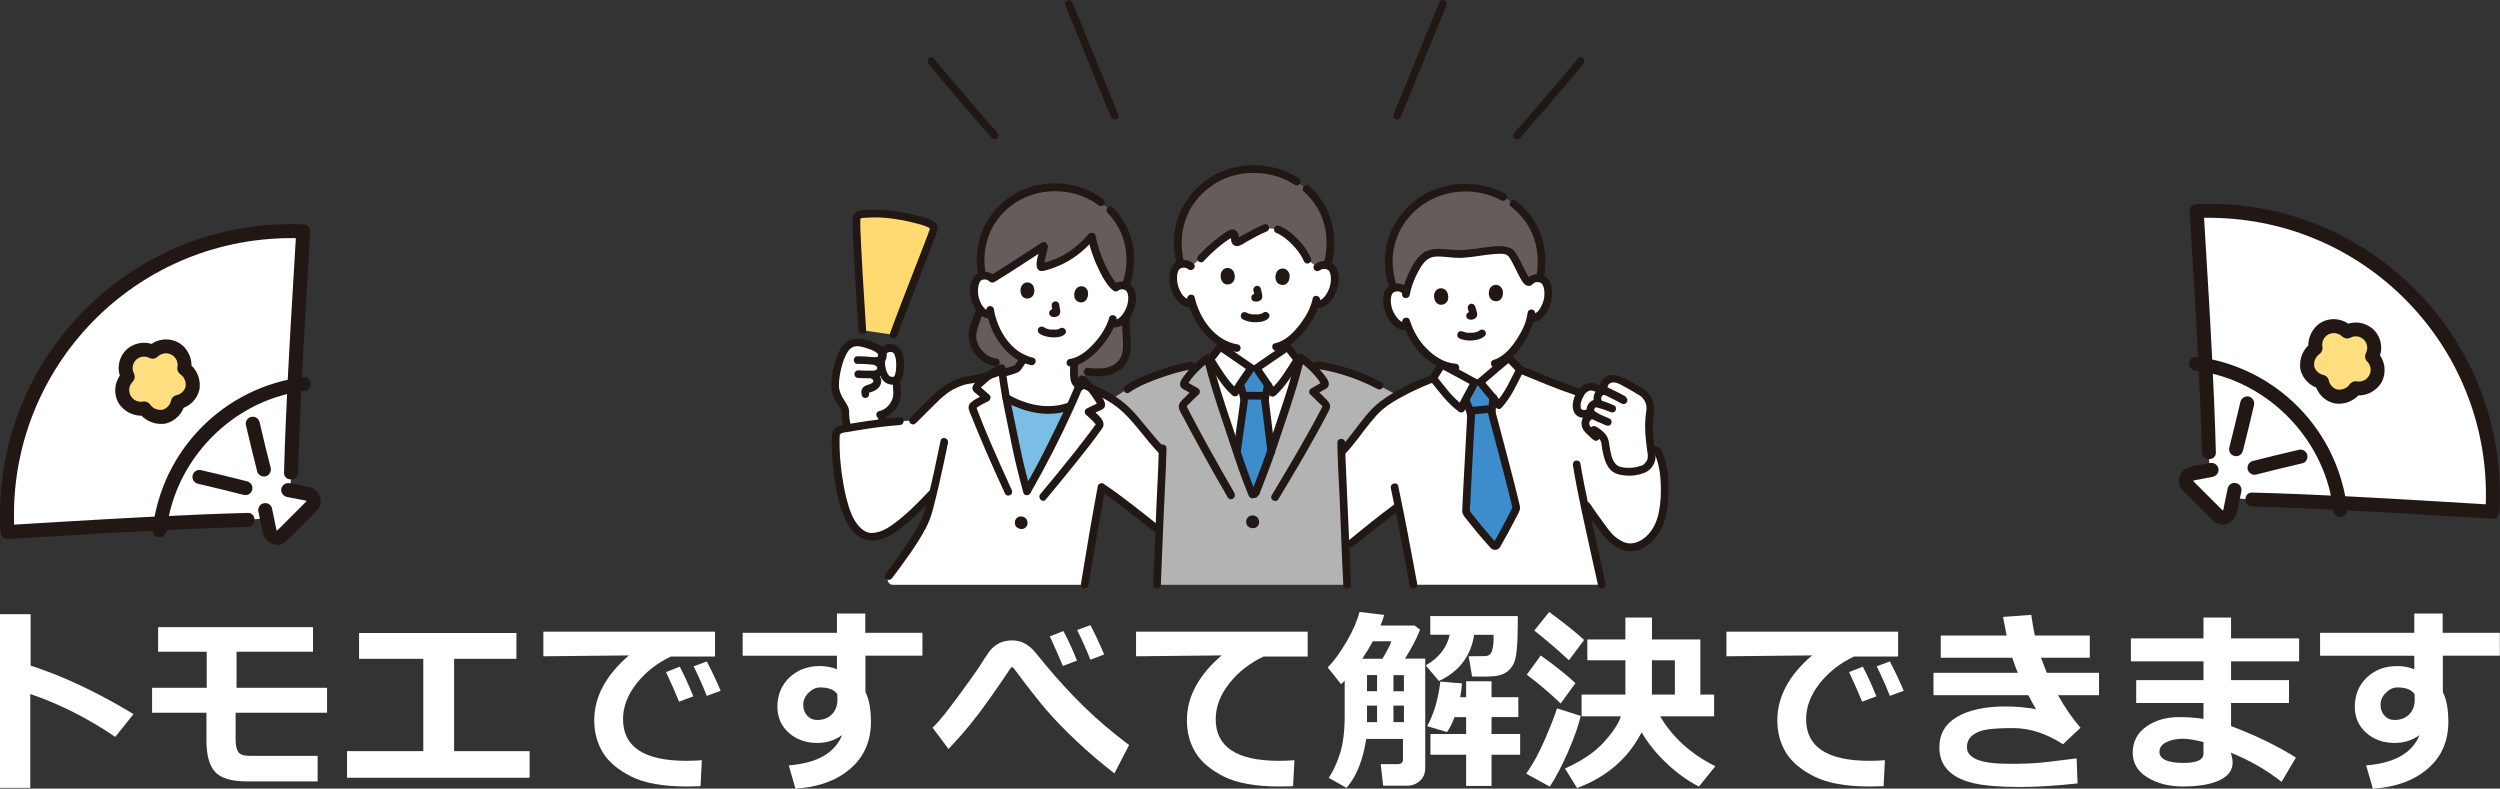 <?xml version="1.0" encoding="UTF-8"?>
<svg id="_レイヤー_1" data-name="レイヤー_1" xmlns="http://www.w3.org/2000/svg" viewBox="0 0 286.5 90.37">
  <rect x="0" y="0" width="286.5" height="90.37" fill="#333333" stroke="none"/>
  <defs>
    <style>
      .cls-1 {
        fill: #ffde7f;
      }

      .cls-2 {
        fill: #211715;
      }

      .cls-3 {
        fill: #fff;
      }

      .cls-4 {
        fill: #645d5c;
      }

      .cls-5 {
        fill: #ffda71;
      }

      .cls-6 {
        fill: #b3b3b3;
      }

      .cls-7 {
        fill: #3d8dcc;
      }

      .cls-8 {
        fill: #7abee6;
      }
    </style>
  </defs>
  <g id="c">
    <g id="d">
      <path class="cls-3" d="M175.51,35.91c-.07.48-.27,1.15-.38,1.42-.17.54-1.01,2.23-2.23,3.37,0,.19,0,.33,0,.33-.18.14-2.28,1.94-3.28,2.77l-.61.04c-1.15-.61-3.58-1.94-3.78-2.04v-.07c-.73-.32-1.4-.82-2.06-1.49-.93-.95-1.5-2-1.83-2.88-.37.12-.78,0-1.06-.18-.63-.44-.93-1.09-1.11-1.51-.26-.6-.33-1.59-.05-2.15.1-.19.32-.51.91-.57.27-.03.59.03.84.24,0,0-1.05-5.99,5.89-6.93,9.41-1.27,8.58,5.98,8.58,5.98.22-.23.53-.34.8-.34.59-.02.86.27.98.45.36.52.41,1.51.23,2.14-.12.45-.33,1.13-.9,1.64-.23.21-.59.37-.94.33"/>
      <path class="cls-3" d="M95.74,43.73c.04-.45.11-.97.19-1.33.24-1.1.72-2.32,1.18-2.71.79-.74,1.56-.45,2.53-.17.27.08,1.4.52,1.49,1.01.08-.31.29-.55.64-.62.27-.05.79-.1,1.09.43.37.65.39,2.34.03,2.95-.05.08-.11.15-.19.2.01.24.02.4.02.4.02.53.18,1.46-.05,2.01-.36.84-.89,1.35-1.56,1.59,0,.14-.02.25-.02.25-.01.17-.01.44-.02.74-1.3.16-2.61.36-3.92.6-.13-.43-.32-1.29-.27-1.78.04-.45-.29-.85-.53-1.23-.32-.52-.6-1.1-.64-1.72-.01-.17,0-.38.01-.6h0Z"/>
      <path class="cls-2" d="M100.66,47.73c-.04.63,0,1.27-.04,1.9-.01.23.21.45.44.44.25-.01.43-.19.44-.44.04-.63,0-1.27.04-1.9.01-.23-.21-.45-.44-.44-.25.01-.43.19-.44.44h0Z"/>
      <path class="cls-2" d="M100.96,47.98c.85-.2,1.53-.78,1.95-1.55.23-.43.34-.85.34-1.34,0-.41-.05-.81-.07-1.22-.01-.24-.19-.44-.44-.44-.23,0-.45.2-.44.44.02.36.07.72.07,1.08,0,.38-.02.65-.19.98-.33.63-.79,1.04-1.44,1.19-.55.13-.32.98.23.85h0Z"/>
      <path class="cls-2" d="M98.29,41.7c.37,0,.74.01,1.1.04.4.03.81.08,1.21.05.69-.07,1.15-.59.98-1.3-.13-.56-.66-.9-1.16-1.13-.51-.24-1.07-.42-1.63-.52-.68-.12-1.31-.02-1.86.42-.5.4-.77.99-1,1.57-.27.69-.45,1.41-.56,2.14-.1.68-.18,1.38.02,2.05.13.44.34.86.58,1.25.17.28.45.58.47.93.02.37.02.72.08,1.08.06.32.13.64.22.96.17.54,1.02.31.85-.23-.14-.47-.26-.97-.28-1.46,0-.27.02-.53-.07-.79-.1-.3-.28-.56-.45-.82-.34-.52-.64-1.1-.65-1.73,0-.54.07-1.09.18-1.62.13-.61.3-1.22.56-1.78.2-.43.45-.88.92-1.06s1,0,1.45.13c.38.11.73.24,1.07.44.2.12.66.55.18.6-.37.04-.76-.02-1.13-.05-.37-.03-.74-.03-1.1-.04-.57-.01-.57.87,0,.88h0Z"/>
      <path class="cls-2" d="M100.25,41.87s.05.01.07.02c-.05-.02-.05-.02,0,0,.04.02.08.05.12.07-.09-.06,0,0,0,.02.01.02.03.03.04.05-.04-.05-.04-.05-.01-.01.01.02.06.08.06.11l-.02-.05s.01.04.02.06c.03.12,0-.05,0,.02,0,0,0,.08,0,.08.01-.07.01-.08,0-.04,0,.02,0,.04-.01.05,0,.02-.02.04-.02.06.02-.12.05-.1.02-.05-.01.02-.02.04-.03.05-.01.02-.03.04-.04.06.01-.03.08-.09.02-.03,0,0-.06.05-.06.06.06-.05.07-.06.04-.03,0,0-.02.01-.03.02-.02.02-.05.03-.08.04-.06.04.09-.03-.02,0-.07.02-.15.04-.23.05.11-.02-.06,0-.08,0-.04,0-.09,0-.13,0-.1,0-.2,0-.3,0-.41,0-.82-.02-1.23-.04-.23,0-.45.21-.44.44.01.25.19.43.44.44.38.01.75.03,1.13.03.36,0,.75.03,1.09-.1.57-.21.94-.74.8-1.35-.1-.44-.47-.77-.9-.9-.22-.07-.49.08-.54.31-.05.24.07.47.31.54h0Z"/>
      <path class="cls-2" d="M99.79,43.35s.16.06.17.1c0-.03-.06-.05,0,0,.02.02.05.05.07.07.04.03-.04-.07,0,0,.02.03.03.06.05.08.04.07-.01-.08,0,.01,0,.02.03.1.01.03-.02-.06,0,.02,0,.04,0,.09.02-.07,0,.01,0,.02,0,.03-.01.05-.01.03,0,.02.01-.03,0,.03-.04.07-.05.09-.04.07.03-.03,0,0-.02.02-.04.04-.06.06-.02.02-.03.03-.05.05l.03-.03s-.08.05-.1.06c-.03.02-.06.03-.08.04-.02,0-.03.02-.05.02.04-.02.05-.02.02,0-.07.02-.13.05-.2.07-.14.05-.29.09-.42.16-.18.1-.31.26-.38.45-.07.2-.04.41,0,.6.04.23.33.38.54.31.24-.08.35-.3.31-.54,0-.04-.01-.11,0-.03,0-.04,0-.08,0-.11,0,.03-.04.11,0,.06-.04.05-.04.05,0,.02l-.04.03s.04-.02.06-.03l-.05.02s.09-.03.09-.03c.07-.02.14-.04.21-.06.36-.12.68-.29.91-.6.2-.28.27-.66.15-.99-.13-.32-.37-.59-.68-.74-.21-.1-.49-.06-.6.16-.1.2-.06.5.16.6h0Z"/>
      <path class="cls-2" d="M102.24,44.06c.45-.03.87-.2,1.08-.63.16-.32.21-.66.25-1.01.07-.68.05-1.45-.21-2.09-.16-.4-.46-.73-.89-.85-.34-.1-.75-.06-1.07.09-.8.36-.9,1.49-.84,2.26.08.96.52,2.24,1.68,2.24.57,0,.57-.89,0-.88-.23,0-.38-.13-.5-.34-.15-.28-.25-.59-.29-.9-.04-.26-.03-.61,0-.85.02-.15.06-.29.1-.43.03-.11.07-.19.16-.26.04-.03.14-.05.23-.07.08-.02,0,0-.02,0,.03,0,.06,0,.09,0,.06,0,.12,0,.17,0-.11-.01.11.04.07.02-.03-.01.11.06.1.05.02.01.07.07.1.11.02.03.1.19.06.1.2.49.21.95.19,1.49-.01.32-.03.48-.12.79-.01.03-.08.19-.03.1,0,.02-.02.04-.03.06,0,0-.06.1-.03.05-.04.06-.14.09-.26.1-.24.02-.44.19-.44.44,0,.23.2.46.44.44h0Z"/>
      <path class="cls-8" d="M117.01,53.76c.19.76.39,1.52.67,2.57,1.11-1.94,1.54-2.68,2.52-4.66.83-1.67,1.71-3.41,2.5-5.16-.13.04-.22.08-.22.08-1.15.41-2.7.47-3.86.26-1.17-.21-2.28-.68-3.32-1.27.35,1.9.79,3.82,1.14,5.62.21,1.05.38,1.81.57,2.56h0Z"/>
      <path class="cls-4" d="M162.41,23.36s-.08.06-.12.09c-1.53,1.27-3.22,3.45-3.15,6.81.02.84.2,1.79.54,2.75.1-.04.21-.06.35-.08.27-.03.59.03.84.24l.31.25c.27-1.19,1.21-3.6,2.41-4.23.93-.46,2.54-.09,3.62-.08,1.78.01,4.98-.91,5.83-.18.65.37,1.89,4.11,2.29,3.3.22-.23.53-.34.8-.34.12,0,.23,0,.32.02.2-1.06.27-1.84.16-2.79-.35-3.21-2.11-5.14-3.8-6.22-1.52-.96-3.26-1.53-5.47-1.38-1.98.13-3.63.8-4.94,1.84h0Z"/>
      <path class="cls-3" d="M161.98,67.01c-.51-2.75-1.14-6.11-1.72-9.01-2,1.46-3.39,2.59-5.47,4.29,0,0-.28.26-.61.57-.03-.78-.06-1.51-.07-2.1-.07-2.76-.3-6.11-.39-8.94l.22-.24c.98-1.02,3.05-4.1,4.36-5.11,1.6-1.24,3.9-2.32,5.92-3.1.35-.51.77-1.25.99-1.57.2.1,2.63,1.43,3.78,2.04l.61-.04c1-.83,3.11-2.63,3.28-2.77.28.27.84.9,1.29,1.33,2.03.83,5.51,2.21,6.58,2.56l8.46,6.66c.13,0,.24.01.41.01s.33.1.4.26c.22.47.4,1.11.5,1.56.23,1.12.3,2.47.21,3.59-.12,1.6-.26,2.93-1.23,4.2-.94,1.23-2.43,1.98-3.82,1.22-.57-.31-1.02-.63-1.42-1.14-.98-1.25-1.92-2.55-2.79-3.88.59,2.86,1.36,6.33,2.09,9.61h-21.59Z"/>
      <path class="cls-7" d="M169.2,60.27c-.43-.53-.84-1.05-1.16-1.53-.03-.04-.04-.08-.04-.13.11-2.84.59-10.84.57-10.99-.04-.3-.16-.58-.28-.86-.09-.22-.17-.43-.24-.63l-.12-.28c.42-.8.93-1.73,1.07-2.02l.61-.04c.2.26.91,1.08,1.48,1.79-.03.37-.06.64-.1,1.01,0,.08-.02.15-.03.23-.02.17-.04.34-.02.5,0,.09,2.21,8.21,2.81,10.85.01.05,0,.09-.02.14-.57,1.2-1.36,2.69-2.22,4.18-.08.13-.25.15-.36.04-.6-.66-1.31-1.46-1.96-2.26h0Z"/>
      <path class="cls-3" d="M150.97,30.65c.24-.22.55-.3.82-.28.59.03.83.34.94.52.32.54.29,1.54.07,2.15-.16.43-.41,1.1-1.02,1.57-.25.19-.62.32-.97.26,0,0-.03,0-.09-.02-.11.35-.25.7-.34.87-.23.58-1.36,2.46-2.84,3.46v.59c-.19.12-2.47,1.69-3.55,2.42l-.61-.02c-1.08-.73-3.36-2.29-3.55-2.42v-.57c-.57-.36-1.09-.84-1.6-1.44-.86-1.02-1.34-2.1-1.61-3.01-.37.09-.77-.05-1.04-.26-.6-.48-.84-1.15-.99-1.59-.21-.62-.22-1.61.11-2.15.11-.18.36-.49.95-.5.27,0,.58.08.82.3,0,0-.94-5.96,7.03-5.96,8.46,0,7.46,6.08,7.46,6.08h0Z"/>
      <path class="cls-3" d="M143.71,42.18h-.33c-1.08-.74-3.36-2.31-3.55-2.43-.29.34-.89,1.2-1.32,1.65.75,3.18,2,6.57,3,9.64.81,2.49,1.05,3.25,2.17,6.01,1-2.57,1.43-3.55,2.24-6.04.99-3.03,2.23-6.38,2.98-9.52-.42-.43-1.07-1.35-1.37-1.71-.19.12-2.47,1.69-3.55,2.42h-.29s0-.01,0-.01Z"/>
      <path class="cls-7" d="M143.69,42.18h-.3c-.17.26-.77,1.12-1.26,1.87l.08.31c.05.21.1.42.17.65.09.29.18.58.18.88,0,.15-.42,3.07-.81,5.85.64,1.96.93,2.82,1.94,5.3.89-2.29,1.33-3.32,1.99-5.27-.31-2.67-.72-5.84-.72-5.93,0-.17.04-.33.08-.5.02-.07.04-.15.05-.22.08-.36.14-.64.2-1-.5-.76-1.12-1.65-1.29-1.93h-.31s0-.01,0-.01Z"/>
      <path class="cls-6" d="M132.58,67.01c.08-1.89.22-4.62.26-6.25.07-3.01.32-6.11.38-9.05-.95-.94-1.44-1.67-2.31-2.67-.74-.85-1.47-1.79-2.28-2.45-.39-.32-.79-.6-1.22-.87l1.77-1.12c1.69-1.18,5.44-2.43,7.29-2.7l1.02-.16c.32-.28.64-.53.93-.72.74,3.28,2.05,6.82,3.09,10.02.81,2.49,1.05,3.25,2.17,6.01,1-2.57,1.43-3.55,2.24-6.04,1.04-3.19,2.36-6.72,3.1-10,.28.17.6.4.92.68.6.09.97.14.97.14,2.45.35,5.09,1.27,7.16,2.37,0,0,1.01.53,2.06,1.07-.67.38-1.29.78-1.84,1.2-1.31,1.01-3.38,4.09-4.36,5.11,0,0-.09.11-.22.27.09,2.83.32,6.16.39,8.92.04,1.63.18,4.36.26,6.25h-21.79,0Z"/>
      <path class="cls-4" d="M124.64,42.6c.44.1,1.21.07,1.58.06,1.31-.05,2.34-.73,2.72-1.76.48-1.29-.07-2.87.14-4.23l-.06-4c.31-.94.47-1.67.49-2.57.08-2.75-1-4.7-2.27-6l-1.08-.94c-1.25-.92-2.72-1.55-4.63-1.69-2-.14-3.74.32-5.17,1.2-1.66,1.02-3.59,2.92-3.97,6.19-.09.78-.05,1.69.13,2.62l-.22,3.95c-.28,1.06-.89,2.09-.88,3.2.04.49.29,1.15.47,1.4.86,1.15,1.47,1.37,2.23,1.5l.6.76,9.24,1.4.66-1.1h0Z"/>
      <path class="cls-3" d="M119.67,28.28c-.15.8-.75,2.46-.22,2.34,2.26-.5,4.13-1.73,5.66-3.53.35,2.16,1.85,5.35,2.75,5.86.24-.2.56-.26.82-.23.57.06.8.38.89.56.28.55.19,1.52-.06,2.11-.18.42-.47,1.05-1.09,1.47-.26.18-.62.28-.96.2l-.09-.02c-.13.34-.29.67-.39.83-.3.65-1.97,3.02-3.85,3.6-.07.56-.08,1.13-.04,1.7.01.18.03.36.09.52.06.17.33.42.64.64l1.04.66s-.64.74-1.05.97c-.51.29-1.32.63-1.32.63-1.15.41-2.7.47-3.86.26s-2.26-.67-3.29-1.25c0,0-.79-.62-1.08-1.05-.4-.6-.65-1.43-.65-1.43l1.18-.34c.22-.06,1.56-.39,1.73-.53.12-.1.21-.23.3-.36.14-.21.31-.49.49-.79-.89-.4-1.64-1.08-2.33-2.01-.78-1.05-1.18-2.14-1.39-3.04-.37.06-.75-.09-1-.32-.56-.51-.75-1.18-.87-1.62-.17-.62-.11-1.59.24-2.1.12-.17.38-.45.96-.43.28.01.59.12.81.37,1.97-1.2,3.84-2.46,5.88-3.78"/>
      <path class="cls-3" d="M128.36,46.37c-1.03-.79-2.22-1.4-3.41-1.94-.33-.38-.67-.71-.98-.94-1.05,2.74-2.47,5.57-3.78,8.19-.98,1.98-1.41,2.72-2.52,4.66-.54-2.08-.81-3-1.24-5.13-.57-2.88-1.35-6.09-1.64-9.01-.42.17-.93.47-1.42.81-.93.29-1.88.51-2.85.63-1.12.29-2.34,1.03-3.03,1.71-.95.95-1.91,1.9-2.86,2.85l-1.49.06c-2.23.17-4.49.51-6.74.94-.35.07-.61.37-.62.72-.11,3.32.63,8.01,1.76,9.89.55.91,1.42,1.73,2.31,1.7,1.34-.05,2.06-.58,3.14-1.37,1.13-.83,2.36-2.05,3.78-3.55l.17-.18c-.3,1.27-.56,2.29-.74,2.82-.52,1.54-2.71,4.61-4.35,6.81h0c-.31.4-.03.98.47.98h21.99c.52-3.21,1.28-7.65,1.93-11.19,2.12,1.43,4.19,3.12,6.28,4.75l.32.22s0-.02,0-.03c.07-3.01.32-6.11.38-9.05-.95-.94-1.44-1.67-2.31-2.67-.74-.85-1.47-1.79-2.28-2.45-.09-.07-.18-.14-.27-.21h0Z"/>
      <path class="cls-5" d="M98.82,37.85c-.19-2.94-.64-9.67-.67-12.74,0-.29.22-.52.51-.55,1.4-.15,2.53-.1,3.99.1,1.23.17,2.81.54,3.99,1.02.29.12.44.44.33.73-.95,2.61-3.49,8.95-4.56,11.96l-3.59-.52h0Z"/>
      <path class="cls-2" d="M114.89,43.21c.46-.12.93-.23,1.38-.39.28-.09.52-.19.71-.43.14-.18.27-.37.39-.57.06-.1.12-.2.18-.29.08-.13.19-.27.19-.44,0-.23-.2-.45-.44-.44s-.44.19-.44.44h0s.06-.22.06-.22c-.11.19-.22.37-.34.56-.05.08-.1.15-.15.23-.03.05-.06.1-.1.14.04-.06-.03.04-.04.04-.02.02-.04.04-.06.06.05-.04.07-.05.04-.03,0,0-.02.01-.03.02-.02,0-.03.02-.05.02-.06.03.11-.04.04-.02-.1.04-.2.07-.3.1-.42.13-.85.24-1.27.35-.22.06-.38.32-.31.54.08.23.3.37.54.31h0Z"/>
      <path class="cls-2" d="M111.89,35.32c-.21.77-.57,1.49-.76,2.27-.19.76-.15,1.46.15,2.18.46,1.13,1.54,1.99,2.74,2.19.23.04.48-.06.54-.31.06-.21-.07-.5-.31-.54-.42-.07-.82-.19-1.17-.45-.42-.32-.83-.77-1.02-1.27-.1-.27-.19-.56-.19-.84,0-.34.08-.67.18-1,.2-.67.5-1.31.68-1.99.15-.55-.7-.78-.85-.23h0Z"/>
      <path class="cls-2" d="M124.53,43.03c.73.15,1.57.13,2.31,0,.75-.13,1.5-.5,1.99-1.09.57-.67.76-1.51.76-2.38,0-.92-.21-1.86-.08-2.78.03-.24-.06-.47-.31-.54-.21-.06-.51.07-.54.31-.12.85-.01,1.69.03,2.54.04.74.02,1.53-.43,2.14-.38.52-.97.81-1.59.93-.3.06-.61.06-.91.06-.34,0-.68.01-1.01-.06-.55-.11-.79.74-.23.85h0Z"/>
      <path class="cls-4" d="M148.62,20.8c-1.33-.86-2.87-1.4-4.82-1.42-2.04-.02-3.79.57-5.18,1.56-1.62,1.15-3.47,3.21-3.64,6.56-.04.84.06,1.8.33,2.78.1-.03.22-.05.35-.05.27,0,.58.08.82.3l1.17-.93c.88-.93,2.42-2.34,3.51-2.87.13-.06.29.03.34.23.05.2.05.35.03.49-.03.22.19.37.37.28.77-.41,2.15-1.23,3.12-1.62l1.44.18c.46.2.81.39,1.32.82.87.74,1.7,1.75,2.06,2.65l1.14.89c.24-.22.55-.3.82-.28.12,0,.23.02.33.05l.02-.12c.26-.98.37-1.73.34-2.65-.1-2.83-1.35-4.76-2.74-6l-1.12-.85h0Z"/>
      <path class="cls-2" d="M124.74,67.12c.61-3.74,1.25-7.47,1.93-11.19l-.65.26c2.15,1.45,4.15,3.09,6.19,4.68.19.15.44.18.62,0,.15-.15.19-.48,0-.62-2.09-1.64-4.16-3.33-6.37-4.82-.22-.15-.6,0-.65.26-.69,3.72-1.32,7.45-1.93,11.19-.04.23.06.48.31.54.21.06.5-.07.54-.31h0Z"/>
      <path class="cls-3" d="M188.7,45.48c-.14-.18-.31-.37-.41-.43-.84-.52-1.57-.97-2.37-1.36-.17-.08-.41-.17-.59-.24-.32-.11-.69-.09-1,.05-.26.13-.61.6-.52.93l-.71.09c-.2-.03-.39-.14-.59-.19-.42-.09-.87.12-1.16.44s-.45.73-.59,1.15c-.1.31-.11.68-.02,1.01.07.25.25.38.43.45s.55.11.9-.09l-.06.51c-.09.08-.2.25-.26.37-.16.32-.05.79.19,1.04.13.14.74.73.94.88l.38-.41c.36.3.66.68.69,1.06.24,2.09.76,2.95,1.58,3.18.67.19,1.56.19,2,.08.18-.04.99-.28,1.11-.42.23-.28.49-.49.58-.86.08-.31.05-.63,0-.94-.07-.37-.18-1.32-.22-1.95-.06-.68-.04-1.93.07-2.52s.01-1.12-.2-1.53c-.04-.08-.11-.18-.19-.29h0Z"/>
      <path class="cls-2" d="M103.14,47.82c-1.25.1-2.5.25-3.75.43-.65.09-1.29.2-1.93.31-.29.05-.57.1-.86.16-.27.05-.53.09-.76.26-.46.33-.51.81-.52,1.33,0,.46,0,.91.02,1.37.04,1.01.14,2.01.28,3.01.24,1.69.57,3.48,1.35,5.03.42.83,1.1,1.67,1.97,2.05.9.39,1.99.13,2.83-.29.93-.47,1.79-1.17,2.57-1.86.97-.85,1.86-1.78,2.74-2.71.39-.41-.23-1.04-.62-.62-1.33,1.4-2.68,2.79-4.26,3.9-.7.49-1.43.86-2.3.89-.88.03-1.58-.81-1.99-1.5-.33-.55-.54-1.16-.72-1.78-.24-.81-.42-1.63-.56-2.46-.3-1.74-.46-3.53-.41-5.3,0-.17.04-.31.21-.39.26-.11.61-.12.89-.17.64-.12,1.29-.22,1.93-.32,1.29-.2,2.59-.35,3.89-.45.56-.04.57-.93,0-.88h0Z"/>
      <path class="cls-2" d="M122.68,41.56c-.06.58-.08,1.19-.02,1.77.04.31.1.57.3.82.18.22.41.39.63.56.19.14.5.04.6-.16.12-.23.04-.46-.16-.6-.06-.04-.07-.05-.11-.08-.05-.04-.1-.08-.14-.12-.03-.03-.06-.06-.09-.09-.01-.02-.12-.14-.06-.06-.02-.02-.11-.14-.03-.02-.02-.03-.03-.1-.04-.14,0-.03-.01-.06-.02-.09,0,.04,0,.03,0-.03,0-.06-.01-.11-.01-.17-.03-.53-.02-1.06.03-1.58.02-.23-.22-.45-.44-.44-.26.01-.41.19-.44.44h0Z"/>
      <path class="cls-2" d="M99.26,37.85c-.14-2.08-.27-4.16-.39-6.24-.07-1.18-.13-2.37-.19-3.55-.04-.95-.11-1.92-.09-2.87,0-.23.17-.2.37-.22.38-.03.77-.05,1.16-.06.74,0,1.48.05,2.22.15.7.09,1.39.22,2.07.39.67.16,1.37.33,2,.61.2.09.16.18.09.36-.07.19-.14.38-.21.57-.16.44-.33.87-.5,1.31-.4,1.04-.8,2.08-1.21,3.12-.88,2.27-1.78,4.54-2.6,6.83-.19.54.66.77.85.23.77-2.16,1.61-4.29,2.44-6.43.43-1.11.87-2.23,1.29-3.34.18-.46.35-.93.53-1.39.16-.43.44-.93.31-1.4-.2-.71-1.14-.88-1.75-1.06-.72-.22-1.46-.39-2.2-.52-1.52-.27-3.06-.39-4.59-.25-.33.03-.64.08-.88.33s-.28.56-.27.89c0,.48.02.95.04,1.43.04,1.18.1,2.35.16,3.52.14,2.53.3,5.06.47,7.59.04.56.92.57.88,0h0Z"/>
      <path class="cls-2" d="M104.94,48.51c.75-.74,1.49-1.49,2.24-2.23.65-.65,1.28-1.23,2.09-1.67.38-.2.78-.37,1.19-.5.47-.14,1-.17,1.48-.27.97-.21,1.91-.5,2.83-.87.22-.09.38-.29.31-.54-.06-.21-.32-.4-.54-.31-.95.38-1.93.68-2.93.89-.48.1-1,.13-1.47.28-.45.14-.9.34-1.32.56-.84.45-1.52,1.06-2.19,1.73-.77.77-1.55,1.54-2.32,2.31-.4.4.22,1.03.62.62h0Z"/>
      <path class="cls-2" d="M189.22,52.01c.1,0,.33-.03.41.01,0,0,.07.15.09.21.12.3.22.62.3.94.16.62.24,1.25.28,1.88.09,1.27.03,2.6-.24,3.84-.25,1.14-.84,2.26-1.83,2.92-.45.3-.97.49-1.52.46-.56-.03-1.09-.36-1.53-.69-.61-.47-1.06-1.18-1.51-1.79-.51-.68-1-1.38-1.47-2.08-.32-.47-1.08-.03-.76.45.5.73,1.01,1.46,1.54,2.17.47.63.92,1.33,1.52,1.83.53.44,1.17.85,1.86.96.68.12,1.35-.02,1.96-.33,1.27-.65,2.14-1.97,2.51-3.33.18-.68.26-1.39.32-2.09.06-.75.08-1.51.04-2.26-.05-.83-.16-1.66-.4-2.46-.11-.38-.23-.87-.48-1.18-.29-.34-.68-.32-1.09-.34-.57-.03-.57.86,0,.88h0Z"/>
      <path class="cls-2" d="M180.88,44.48c-2.23-.74-4.4-1.67-6.58-2.56-.22-.09-.48.1-.54.31-.07.25.09.45.31.54,2.17.89,4.35,1.82,6.58,2.56.54.18.77-.67.23-.85h0Z"/>
      <path class="cls-2" d="M184.24,44.34c0-.33.35-.51.63-.52.42-.01.86.26,1.22.45.41.22.81.45,1.21.69.21.13.42.25.63.38.09.05.12.07.16.11.07.06.13.13.18.2.21.25.35.52.4.85.06.37-.02.72-.07,1.09-.08.7-.08,1.43-.04,2.14.05.72.13,1.45.25,2.16.06.39.06.75-.2,1.07-.06.07-.13.14-.19.21-.03.03-.05.06-.08.09.06-.06.05-.03.02-.01-.1.06-.19.09-.29.12-.6.21-1.15.29-1.79.23-.19-.02-.39-.05-.58-.1-.05-.01-.11-.03-.16-.05-.06-.02.01.02-.08-.04-.16-.09-.27-.18-.36-.3-.43-.55-.55-1.34-.65-2.01-.07-.48-.12-.88-.42-1.28s-.71-.71-1.16-.94c-.5-.26-.95.5-.45.76.39.2.8.48,1.01.88.1.19.11.41.14.63.03.25.07.5.13.75.14.67.36,1.36.81,1.88.46.53,1.14.66,1.81.72.73.06,1.41-.04,2.1-.3.81-.31,1.34-1.12,1.31-1.98-.02-.39-.11-.79-.15-1.18-.05-.44-.1-.88-.13-1.32-.05-.75-.06-1.54.07-2.28.16-.94-.06-1.79-.72-2.49-.36-.39-.91-.64-1.36-.9-.52-.31-1.05-.62-1.61-.85-.55-.23-1.12-.34-1.69-.07-.45.22-.79.73-.79,1.23,0,.57.87.57.88,0h0Z"/>
      <path class="cls-2" d="M186.31,45.44c-.51-.28-1.03-.54-1.55-.79-.18-.09-.37-.2-.57-.25-.47-.13-.98.03-1.28.41-.33.43-.39,1.04-.11,1.51.12.21.4.28.6.16s.28-.4.16-.6c-.01-.02-.03-.05-.04-.07.02.04.02.04,0,0,0-.03-.02-.05-.02-.08,0,.04,0,.04,0,.01,0-.05,0-.1,0-.15,0,.08.02-.06.02-.08,0-.02.01-.04.02-.06-.01.04,0,.03.02-.02.01-.02.03-.05.05-.07-.03.04-.02.03,0,0,.02-.01.11-.08.03-.03.02-.01.04-.03.07-.04-.05.02-.04.02,0,0,.02,0,.13-.03.04-.02.02,0,.18,0,.09,0,.05,0,.09.03.13.03.06.01-.12-.06-.06-.03.08.04.17.08.25.12.57.27,1.13.56,1.68.86.21.11.48.05.6-.16.12-.2.05-.49-.16-.6h0Z"/>
      <path class="cls-2" d="M184.98,46.46c-.47-.21-.96-.41-1.46-.54-.23-.06-.47-.14-.71-.11-.26.03-.51.16-.68.36-.37.41-.41,1.07-.06,1.5.22.27.58.46.9.61.35.16.7.31,1.06.46.21.09.48.07.6-.16.1-.19.07-.51-.16-.6-.51-.22-1.04-.42-1.52-.72-.04-.02-.07-.05-.11-.07-.02,0-.07-.05,0,0-.01-.01-.03-.02-.04-.03,0,0-.09-.08-.09-.09,0,0,.05.07.02.02-.04-.06.01.06,0,0,0,0-.03-.11-.03-.11,0,0,0,.09,0,.02,0-.02,0-.05,0-.07,0-.02,0-.03,0-.05,0-.06-.03.07,0,.02,0-.01,0-.03.01-.05.01-.09-.04.05,0,0,.02-.03.07-.11.02-.04.03-.04.06-.07.1-.1,0,0-.06.04-.02.02.02-.01.04-.02.06-.04.01,0,.03-.02.04-.02-.08.05-.03.01,0,0,.11-.02-.06,0,.02,0,.09,0-.03,0-.02,0,0,0,.06.02.06.02.09.02.19.05.28.07.22.06.44.13.66.21.12.05.24.1.37.14.05.02.11.04.16.06.08.03.02,0,0,0,.03.01.07.03.1.04.21.1.48.07.6-.16.1-.19.07-.5-.16-.6h0Z"/>
      <path class="cls-2" d="M182.77,47.21c-.4-.06-.82,0-1.11.31-.25.27-.42.62-.42.99s.15.73.4,1c.13.14.28.28.42.41.19.19.39.37.61.53.19.14.5.04.6-.16.12-.23.04-.46-.16-.6-.08-.06.08.07.02.02-.02-.01-.03-.03-.05-.04-.05-.04-.09-.08-.13-.12-.09-.09-.19-.17-.28-.26-.15-.14-.29-.3-.44-.44-.02-.02-.01-.02.02.02-.01-.02-.02-.04-.04-.06-.02-.03-.03-.06-.05-.09.05.09,0,0,0-.02,0-.03-.04-.1-.03-.14v.05s0-.05,0-.07c0-.03,0-.07,0-.1,0-.05,0-.05,0,.02,0-.02,0-.04.01-.07,0-.03.05-.11,0-.02.04-.07.08-.14.13-.21.05-.08-.05.04.02-.02.02-.02.08-.06.01-.02.01,0,.13-.07.07-.05-.06.03.06-.02.08-.02-.06,0-.07,0-.03,0,.02,0,.04,0,.05,0,.02,0,.17.02.07,0,.23.03.49-.06.54-.31.05-.21-.06-.51-.31-.54h0Z"/>
      <path class="cls-2" d="M183.22,44.1c-.23-.04-.43-.16-.66-.2-.24-.04-.49-.03-.73.05-.48.17-.86.52-1.12.96-.24.42-.44.92-.47,1.41-.04.51.09,1.05.53,1.35.45.31,1.07.26,1.53,0,.21-.12.28-.4.16-.6-.12-.21-.39-.27-.6-.16-.06.03-.09.05-.14.06-.01,0-.14.03-.07.02-.04,0-.09,0-.13,0-.03,0-.06,0-.08,0,.05,0,.05,0,0,0-.03,0-.06-.02-.1-.03-.08-.02.06.04-.03-.01-.02-.01-.04-.02-.07-.04.03.03.04.03.01,0-.02-.01-.03-.03-.04-.04.03.04.02.03,0,0-.05-.06,0,.02-.03-.06-.01-.06-.03-.12-.04-.17,0-.04-.01-.18,0-.27,0-.17.08-.4.16-.6.07-.18.17-.38.29-.57.04-.06.09-.12.16-.18.01-.01.13-.11.09-.08.04-.03.08-.05.12-.08.16-.09.25-.12.44-.11-.07,0,.07.02.09.02.06.02.11.04.17.06.11.04.22.08.34.11.23.04.48-.07.54-.31.06-.22-.07-.5-.31-.54h0Z"/>
      <path class="cls-2" d="M163.84,43.05c-1.95.77-3.92,1.67-5.61,2.93-1.26.94-2.19,2.28-3.14,3.51-.47.6-.92,1.22-1.44,1.77-.39.41.23,1.04.62.62,1.01-1.06,1.82-2.3,2.75-3.43.45-.54.91-1.1,1.45-1.55.71-.61,1.57-1.09,2.39-1.53,1.04-.56,2.12-1.05,3.22-1.48.22-.09.38-.3.31-.54-.06-.21-.32-.4-.54-.31h0Z"/>
      <path class="cls-2" d="M150.81,42.25c2.45.36,4.87,1.17,7.06,2.33.5.27.95-.5.45-.76-2.26-1.19-4.74-2.05-7.27-2.41-.24-.03-.47.06-.54.31-.06.21.07.51.31.54h0Z"/>
      <path class="cls-2" d="M159.81,57.79c-1.82,1.34-3.57,2.76-5.32,4.19-.18.15-.16.47,0,.62.18.18.44.15.62,0,1.69-1.38,3.38-2.75,5.14-4.05.19-.14.29-.38.16-.6-.11-.19-.41-.3-.6-.16h0Z"/>
      <path class="cls-2" d="M129.41,44.98c1.07-.73,2.31-1.23,3.52-1.66,1.19-.42,2.42-.81,3.67-.99.24-.03.37-.33.31-.54-.07-.25-.31-.34-.54-.31-1.28.19-2.53.59-3.75,1.02-1.26.45-2.55.96-3.65,1.72-.46.32-.02,1.09.45.76h0Z"/>
      <path class="cls-2" d="M123.46,44.25c1.83.79,3.78,1.6,5.24,2.98,1.5,1.42,2.63,3.17,4.06,4.64.4.41,1.02-.22.62-.62-1.12-1.16-2.09-2.46-3.15-3.68-.55-.63-1.13-1.2-1.8-1.7-.64-.48-1.34-.88-2.05-1.25-.81-.42-1.65-.78-2.48-1.14-.22-.09-.47-.06-.6.16-.11.19-.06.51.16.6h0Z"/>
      <path class="cls-2" d="M161.09,32.79c-.51-.38-1.25-.39-1.8-.08-.42.24-.67.68-.74,1.15-.18,1.11.18,2.25.88,3.12.48.59,1.17.97,1.94.82.23-.05.37-.33.31-.54-.07-.24-.31-.35-.54-.31-.51.1-.95-.38-1.2-.76-.27-.41-.45-.82-.52-1.3-.06-.41-.07-.91.15-1.26.05-.08-.04.03.03-.03.02-.02.09-.08.09-.08.05-.04.17-.09.26-.11.26-.06.5,0,.71.16.19.14.49.03.6-.16.13-.23.03-.46-.16-.6h0Z"/>
      <path class="cls-2" d="M175.65,32.54c.17-.17.41-.24.65-.21.11.01.19.04.28.09.09.05.06.03.14.12.06.07-.03-.06.01.01.03.05.06.09.08.14.05.09.08.19.1.29.07.25.09.51.08.77,0,.44-.13.89-.32,1.28-.23.48-.59,1-1.18.96-.57-.03-.57.85,0,.88,1.29.08,2.02-1.28,2.28-2.35.23-.92.15-2.37-.78-2.89-.63-.35-1.46-.23-1.97.27-.4.4.22,1.02.62.62h0Z"/>
      <path class="cls-2" d="M175.08,35.79c-.17,1.14-.56,1.99-1.16,2.94-.65,1.02-1.55,2.15-2.75,2.51-.54.16-.31,1.01.23.85,1.4-.42,2.44-1.62,3.21-2.81.64-.99,1.14-2.09,1.32-3.26.03-.24-.06-.47-.31-.54-.21-.06-.51.07-.54.31h0Z"/>
      <path class="cls-2" d="M160.73,36.94c.83,2.72,3.1,5.38,6.08,5.62.57.05.56-.84,0-.88-1.3-.1-2.4-.81-3.31-1.72s-1.55-2.03-1.93-3.25c-.17-.54-1.02-.31-.85.23h0Z"/>
      <path class="cls-2" d="M172.49,22.2c-2.7-1.46-6.06-1.52-8.82-.16-2.23,1.11-4,3.22-4.65,5.62-.48,1.76-.38,3.62.2,5.34.18.54,1.03.31.85-.23-.47-1.42-.62-2.91-.32-4.38.24-1.16.74-2.26,1.47-3.2,1.53-1.98,3.84-3.12,6.33-3.24,1.57-.07,3.1.26,4.49,1.01.5.27.95-.49.45-.76h0Z"/>
      <path class="cls-2" d="M176.91,31.91c.18-.96.26-1.91.15-2.88-.11-.89-.31-1.75-.66-2.57-.57-1.35-1.48-2.53-2.64-3.42-.19-.15-.44-.18-.62,0-.15.15-.19.48,0,.62,1.05.81,1.9,1.85,2.43,3.08.68,1.56.8,3.27.49,4.94-.1.56.75.79.85.23h0Z"/>
      <path class="cls-2" d="M167.21,38.77c.48.21.97.29,1.5.25.52-.04,1.04-.16,1.44-.51.18-.15.17-.47,0-.62-.19-.17-.44-.16-.62,0-.08.07.07-.05.02-.01-.03.02-.05.04-.08.05-.03.02-.06.03-.09.05,0,0-.06.03-.06.03.02,0,.1-.04.02-.01-.1.04-.2.07-.31.09-.04,0-.07.01-.11.02-.01,0-.11.02-.06.01.06,0-.05,0-.06,0-.04,0-.09,0-.13.01-.14,0-.29.01-.43,0-.03,0-.06,0-.09,0-.02,0-.03,0-.05,0-.03,0-.02,0,.04,0-.04,0-.11-.02-.14-.03-.08-.02-.17-.04-.25-.07-.03-.01-.06-.02-.09-.03-.09-.04.11.05,0,0-.21-.09-.48-.07-.6.16-.1.19-.07.51.16.6h0Z"/>
      <path class="cls-2" d="M168.21,35.38c.04.12.08.23.11.35.04.12.08.25.1.37l-.02-.12s0,.05,0,.07l.02-.12s0,.02,0,.03l.04-.11s0,.02-.02.03l.07-.09s-.01.01-.02.02l.09-.07s-.05.03-.08.05l.11-.04s-.06.02-.09.02l.12-.02c-.06,0-.11,0-.17,0-.11,0-.24.05-.31.13-.08.08-.13.2-.13.31,0,.11.04.23.13.31.09.08.19.12.31.13.05,0,.09.01.14.01.14,0,.26-.04.38-.11.14-.08.25-.21.28-.37.03-.13.02-.25-.02-.38-.05-.22-.12-.44-.19-.65-.04-.11-.1-.2-.2-.26-.09-.06-.23-.08-.34-.04-.11.03-.21.1-.26.2-.05.1-.08.23-.04.34h0Z"/>
      <path class="cls-2" d="M164.37,33.66c-.1.39.04,1.25.78,1.27.97-.07.96-1.12.6-1.6-.29-.39-1.1-.5-1.38.32h0Z"/>
      <path class="cls-2" d="M172.17,33.15c.14.37.12,1.24-.61,1.37-.97.06-1.1-.99-.8-1.5.24-.42,1.02-.64,1.41.14h0Z"/>
      <path class="cls-2" d="M122.07.56c1.75,4.28,3.49,8.55,5.24,12.83.09.22.29.38.54.31.21-.06.4-.32.31-.54-1.75-4.28-3.49-8.55-5.24-12.83-.09-.22-.29-.38-.54-.31-.21.06-.4.32-.31.54h0Z"/>
      <path class="cls-2" d="M106.41,7.33c1.83,2.23,3.72,4.42,5.61,6.61.55.63,1.1,1.27,1.66,1.89.38.43,1-.2.62-.62-2.06-2.33-4.08-4.69-6.09-7.07-.4-.47-.79-.95-1.19-1.43-.36-.44-.98.19-.62.62h0Z"/>
      <path class="cls-2" d="M164.93.32c-1.75,4.28-3.49,8.55-5.24,12.83-.09.22.1.48.31.54.25.07.45-.09.54-.31,1.75-4.28,3.49-8.55,5.24-12.83.09-.22-.1-.48-.31-.54-.25-.07-.45.09-.54.31h0Z"/>
      <path class="cls-2" d="M180.82,6.71c-1.83,2.23-3.72,4.42-5.61,6.61-.55.63-1.1,1.27-1.66,1.89-.38.42.25,1.05.62.62,2.06-2.33,4.08-4.69,6.09-7.07.4-.47.79-.95,1.19-1.43.36-.44-.26-1.06-.62-.62h0Z"/>
      <path class="cls-2" d="M114,31.62c-.44-.44-1.14-.6-1.72-.38-.47.18-.76.55-.93,1.01-.36,1-.15,2.22.39,3.12.37.63.99,1.17,1.77,1.13.57-.03.57-.91,0-.88s-.93-.48-1.14-.95c-.18-.39-.29-.82-.3-1.25,0-.26.02-.51.08-.76.03-.1.06-.19.1-.28.02-.05.05-.09.08-.14.05-.08-.07.07.01-.01.08-.08.04-.06.14-.12.06-.04.16-.07.26-.08.24-.02.47.04.63.21.4.4,1.03-.22.62-.62h0Z"/>
      <path class="cls-2" d="M128.08,33.33c.21-.15.43-.21.69-.15.09.02.18.06.25.11-.04-.03.05.05.06.06.01.01.03.03.04.05-.03-.04-.03-.04-.01-.02.22.34.22.84.15,1.25-.08.46-.24.84-.5,1.25-.25.38-.68.86-1.19.76-.23-.05-.48.07-.54.31-.06.22.07.5.31.54,1.28.26,2.14-.89,2.57-1.93.22-.51.31-1.1.26-1.66-.04-.47-.18-.95-.55-1.26-.54-.45-1.41-.51-1.98-.08-.19.14-.29.38-.16.6.11.19.41.3.6.16h0Z"/>
      <path class="cls-2" d="M127.11,36.43c-.29.98-.83,1.87-1.49,2.64-.79.93-1.81,1.89-3.07,2.08-.24.04-.37.33-.31.54.07.25.31.34.54.31,1.39-.21,2.57-1.27,3.45-2.31.76-.89,1.39-1.89,1.72-3.03.16-.55-.69-.78-.85-.23h0Z"/>
      <path class="cls-2" d="M113.05,35.63c.43,2.69,2.29,5.59,5.09,6.21.55.12.79-.73.23-.85-2.52-.56-4.09-3.19-4.48-5.59-.04-.24-.33-.37-.54-.31-.25.07-.35.31-.31.54h0Z"/>
      <path class="cls-2" d="M126.39,22.79c-2.4-1.76-5.7-2.27-8.52-1.29-2.32.8-4.3,2.59-5.26,4.86-.71,1.67-.84,3.48-.5,5.25.1.56.95.32.85-.23-.48-2.58.24-5.26,2.13-7.12,1.8-1.78,4.25-2.55,6.75-2.3,1.5.15,2.9.71,4.11,1.6.19.14.49.03.6-.16.13-.22.03-.46-.16-.6h0Z"/>
      <path class="cls-2" d="M129.46,32.79c.57-1.73.69-3.55.21-5.32-.37-1.39-1.11-2.65-2.11-3.68-.4-.41-1.02.22-.62.62.89.92,1.55,2.05,1.88,3.29.2.75.28,1.52.27,2.3-.02.88-.21,1.72-.48,2.55-.18.54.67.77.85.23h0Z"/>
      <path class="cls-2" d="M119.14,38.25c.43.26.9.37,1.39.41.47.03,1.01-.01,1.41-.28.19-.13.29-.4.16-.6-.12-.19-.4-.29-.6-.16-.05.03-.11.05-.15.08.02-.01.11-.04.04-.02-.02,0-.03.01-.05.02-.04.01-.09.03-.13.04-.05.01-.1.02-.15.03-.08.01.07,0,0,0-.03,0-.06,0-.09,0-.15.01-.29,0-.44,0-.04,0-.07,0-.11,0-.04,0-.09-.01-.03,0-.07,0-.13-.02-.2-.04-.11-.02-.21-.05-.31-.09-.02,0-.05-.02-.07-.03.03,0,.09.04.03.01-.03-.02-.07-.03-.1-.05-.05-.03-.1-.06-.15-.09-.2-.12-.49-.05-.6.16-.11.21-.05.48.16.6h0Z"/>
      <path class="cls-2" d="M120.53,35.11c.03.17.06.34.08.51l-.02-.12c.01.08.03.18.02.26l.02-.12s0,.03-.01.05l.04-.11s0,.02-.02.03l.07-.09s-.01.01-.02.02l.09-.07s-.02.01-.03.02l.11-.04s-.06.02-.1.03l.12-.02s-.06,0-.09,0l.12.02s-.08-.02-.12-.03c-.12-.02-.23-.02-.34.04-.09.05-.18.16-.2.26-.03.11-.02.24.04.34.06.09.15.18.26.2.08.02.16.04.24.04.1,0,.2,0,.29-.04.1-.04.18-.07.26-.15.07-.07.11-.15.14-.24.03-.09.03-.18.02-.27-.03-.26-.07-.52-.12-.77-.02-.1-.11-.21-.2-.26-.09-.06-.23-.08-.34-.04-.11.03-.21.1-.26.2-.06.11-.07.22-.04.34h0Z"/>
      <path class="cls-2" d="M117.02,32.87c-.14.36-.13,1.22.59,1.34.96.06,1.08-.96.79-1.47-.23-.41-1-.64-1.38.13h0Z"/>
      <path class="cls-2" d="M124.67,33.42c.09.38-.05,1.22-.77,1.24-.95-.07-.93-1.11-.57-1.57.29-.38,1.08-.49,1.35.32Z"/>
      <path class="cls-2" d="M124.69,27.24c.22,1.27.68,2.51,1.24,3.67.24.51.51,1.01.83,1.47.24.35.52.72.89.94.49.29.94-.47.45-.76-.03-.02-.06-.03-.09-.06.08.06-.02-.02-.03-.03-.06-.06-.12-.11-.17-.18-.13-.15-.24-.3-.35-.46-.3-.46-.56-.95-.79-1.44-.5-1.07-.91-2.22-1.11-3.39-.04-.23-.33-.37-.54-.31-.25.07-.35.31-.31.54h0Z"/>
      <path class="cls-2" d="M119.38,27.8c-1.94,1.25-3.85,2.53-5.81,3.73-.48.3-.04,1.06.45.76,1.96-1.2,3.88-2.49,5.81-3.73.48-.31.03-1.07-.45-.76h0Z"/>
      <path class="cls-2" d="M124.73,26.85c-1.08,1.25-2.4,2.3-3.95,2.9-.39.15-.78.28-1.19.38-.06.01-.11.03-.17.04-.11.02-.11.03-.03.01l.22.09s.05.06.06.1c0-.05,0-.04,0,.01,0-.03,0-.06,0-.08,0-.04,0-.12,0-.14.07-.58.3-1.18.41-1.77.11-.56-.74-.79-.85-.23-.1.55-.29,1.08-.39,1.63-.08.45-.15,1.25.52,1.27.32,0,.68-.14.99-.23.38-.12.74-.26,1.1-.42.68-.3,1.33-.68,1.93-1.12.72-.53,1.37-1.14,1.95-1.82.37-.43-.25-1.05-.62-.62h0Z"/>
      <path class="cls-2" d="M172.82,29.31c.08.05-.03-.03-.03-.03.01.02.04.03.05.05.02.02.03.03.05.05.08.09-.02-.04,0,0,.08.13.17.25.25.39.19.33.36.67.53,1.01.17.35.34.7.53,1.04.14.26.3.54.51.74.31.29.79.29,1-.12.11-.21.06-.48-.16-.6-.2-.11-.5-.06-.6.16,0,.01-.02.04-.03.05.11-.1.07-.09.05-.06-.04.04.08-.05.07-.05-.05.03.1-.03.11-.03.13-.02-.04,0,.09,0,.08,0,.05,0,.03,0-.04-.01.12.06.06.02-.07-.04.07.08.04.03-.03-.04-.07-.07-.1-.11-.07-.07.05.07,0,.01-.02-.02-.03-.05-.05-.07-.04-.06-.08-.12-.12-.18-.08-.14-.16-.28-.23-.42-.34-.63-.62-1.3-.99-1.91-.16-.27-.34-.57-.61-.73-.49-.29-.93.47-.45.76h0Z"/>
      <path class="cls-2" d="M136.79,30.22c-.5-.44-1.21-.55-1.82-.28-.44.2-.71.59-.84,1.05-.3,1.04-.03,2.27.57,3.15.42.61,1.06,1.15,1.85,1.05.24-.03.44-.18.44-.44,0-.22-.2-.47-.44-.44-1,.12-1.58-1.31-1.65-2.13-.03-.43-.03-.95.24-1.31-.06.08.12-.1.08-.07.08-.06.16-.09.26-.11.23-.05.49-.01.68.15.42.37,1.05-.25.62-.62h0Z"/>
      <path class="cls-2" d="M151.28,30.97c.17-.15.42-.18.64-.14.2.04.3.11.41.24-.04-.05-.01-.02,0,.02.02.04.05.08.07.12.04.09.06.19.08.29.05.25.05.52.03.77-.03.44-.19.87-.4,1.26-.22.4-.64.99-1.18.91-.24-.03-.47.06-.54.31-.06.21.07.51.31.54,1.35.18,2.17-1.06,2.55-2.2.3-.92.29-2.33-.6-2.93-.61-.4-1.45-.29-1.99.17-.18.15-.16.47,0,.62.18.18.44.15.62,0h0Z"/>
      <path class="cls-2" d="M150.44,34.22c-.09.38-.21.77-.37,1.13-.02.05-.17.37-.1.22-.03.07-.07.14-.1.21-.23.45-.51.87-.81,1.28-.73.98-1.71,2.01-2.95,2.28-.55.12-.32.97.23.85,1.43-.31,2.55-1.46,3.4-2.58.33-.44.64-.9.89-1.38.04-.08.08-.16.11-.24,0,0,.09-.2.04-.09.04-.09.08-.17.11-.26.16-.39.3-.78.39-1.19.12-.55-.73-.79-.85-.23h0Z"/>
      <path class="cls-2" d="M136.06,34.31c.61,2.7,2.67,5.56,5.56,6.01.24.04.47-.06.54-.31.06-.21-.07-.51-.31-.54-2.61-.4-4.39-2.96-4.94-5.39-.13-.55-.98-.32-.85.23h0Z"/>
      <path class="cls-2" d="M148.84,20.42c-2.58-1.65-5.97-1.96-8.81-.77-2.31.97-4.18,2.91-5.01,5.27-.61,1.72-.62,3.58-.18,5.34.14.55.99.32.85-.23-.66-2.6-.12-5.4,1.69-7.42.71-.8,1.57-1.46,2.52-1.94,1.29-.65,2.75-.9,4.19-.84,1.54.06,3,.52,4.3,1.35.48.31.92-.46.45-.76h0Z"/>
      <path class="cls-2" d="M152.57,30.42c.47-1.8.49-3.67-.12-5.45-.47-1.4-1.3-2.64-2.4-3.63-.42-.38-1.05.24-.62.62.98.88,1.75,1.98,2.17,3.24.55,1.63.55,3.32.12,4.98-.14.55.71.78.85.23h0Z"/>
      <path class="cls-2" d="M142.41,36.59c.45.23.93.34,1.43.34.47,0,1.03-.06,1.42-.36.18-.14.3-.39.16-.6-.12-.18-.41-.31-.6-.16-.05.04-.1.07-.15.09-.02,0-.03.01-.05.02-.07.04.03,0,.03-.01,0,.02-.11.04-.13.05-.1.03-.21.05-.32.07.11-.02-.01,0-.03,0-.03,0-.07,0-.1,0-.08,0-.16,0-.24,0-.07,0-.15,0-.22,0-.04,0-.08,0-.12-.01-.09,0,.04,0-.01,0-.11-.02-.22-.04-.32-.07-.04-.01-.09-.03-.13-.04-.02,0-.04-.01-.05-.02-.08-.03.1.05.03.01-.05-.03-.11-.05-.16-.08-.2-.11-.49-.06-.6.16-.11.2-.06.49.16.6h0Z"/>
      <path class="cls-2" d="M143.64,33.3c.06.23.12.46.15.7l-.02-.12s0,.06,0,.1l.02-.12s0,.03-.01.04l.04-.11s0,.02-.02.03l.07-.09s0,.01-.01.02l.09-.07s-.04.02-.06.03l.11-.04s-.06.02-.09.03l.12-.02s-.07,0-.1,0l.12.02s-.06-.01-.1-.02c-.06-.02-.12-.02-.18,0-.06,0-.11.02-.16.05-.09.05-.18.16-.2.26-.03.11-.02.24.04.34.06.09.15.19.26.2.08.01.16.03.25.04.14,0,.26-.03.38-.09.15-.07.26-.2.3-.35.04-.13.02-.26,0-.39-.04-.23-.09-.45-.15-.67-.03-.11-.11-.21-.2-.26s-.23-.08-.34-.04c-.23.07-.37.3-.31.54h0Z"/>
      <path class="cls-2" d="M139.93,31.27c-.12.38-.05,1.25.69,1.33.98,0,1.04-1.05.71-1.55-.27-.41-1.06-.58-1.4.22Z"/>
      <path class="cls-2" d="M147.75,31.34c.12.38.03,1.25-.71,1.32-.98-.01-1.02-1.07-.69-1.56.27-.4,1.07-.56,1.4.24h0Z"/>
      <path class="cls-2" d="M146.22,26.67c.72.31,1.3.77,1.85,1.33.53.54,1.06,1.22,1.33,1.88.09.22.29.38.54.31.21-.06.4-.32.31-.54-.34-.84-.89-1.58-1.52-2.23-.6-.62-1.27-1.16-2.07-1.51-.22-.1-.47-.06-.6.16-.11.19-.06.51.16.6h0Z"/>
      <path class="cls-2" d="M137.95,29.91c.58-.61,1.19-1.19,1.84-1.72.31-.26.63-.5.97-.72.14-.09.28-.18.43-.26.04-.02.08-.04.12-.06-.1.02-.19,0-.25-.06-.01.02.02.26.02.3-.02.44.26.85.74.81.35-.02.73-.33,1.03-.49.74-.41,1.48-.85,2.27-1.16.22-.09.38-.29.31-.54-.06-.21-.32-.4-.54-.31-.84.34-1.63.78-2.41,1.21-.18.1-.35.2-.53.29-.05.03-.14.06-.18.1-.1.04-.07.06.1.05.07.14.1.15.09.04.07-.19-.03-.54-.12-.71-.1-.19-.27-.34-.48-.38-.38-.08-.81.26-1.11.46-.35.24-.69.5-1.02.77-.67.55-1.31,1.15-1.91,1.78-.39.41.23,1.04.62.62h0Z"/>
      <path class="cls-2" d="M161.55,33.84c.12-.78.41-1.55.74-2.25.21-.44.44-.87.72-1.26.22-.31.5-.59.8-.75.5-.27.05-1.03-.45-.76-.86.47-1.41,1.42-1.82,2.27-.38.79-.72,1.65-.86,2.52-.04.24.06.47.31.54.21.06.51-.07.54-.31h0Z"/>
      <path class="cls-2" d="M102.24,66.25c1.36-1.83,2.76-3.68,3.84-5.69.35-.66.6-1.34.8-2.06.28-1.04.53-2.1.77-3.15.35-1.53.68-3.07.99-4.61.11-.55-.74-.79-.85-.23-.51,2.47-1.02,4.95-1.66,7.39-.18.69-.36,1.35-.68,1.97-.48.93-1.05,1.81-1.64,2.68-.75,1.1-1.53,2.18-2.33,3.25-.14.19-.03.49.16.6.23.13.46.03.6-.16h0Z"/>
      <path class="cls-2" d="M180.26,53.34c.57,3.47,1.37,6.9,2.12,10.33.25,1.15.51,2.3.77,3.45.12.55.97.32.85-.23-.85-3.82-1.72-7.64-2.47-11.48-.15-.77-.29-1.53-.42-2.31-.04-.24-.33-.37-.54-.31-.25.07-.35.31-.31.54h0Z"/>
      <path class="cls-2" d="M159.39,55.94c.79,3.71,1.48,7.45,2.17,11.19.1.56.95.32.85-.23-.69-3.73-1.38-7.47-2.17-11.19-.12-.56-.97-.32-.85.23h0Z"/>
      <path class="cls-2" d="M153.26,50.73c.04,2.23.17,4.46.28,6.69.1,2.04.14,4.09.24,6.13.05,1.15.11,2.3.16,3.45.02.57.91.57.88,0-.18-4.19-.34-8.38-.54-12.57-.06-1.23-.11-2.47-.13-3.71,0-.57-.89-.57-.88,0h0Z"/>
      <path class="cls-2" d="M133.03,67.01c.17-3.96.31-7.92.51-11.88.06-1.25.11-2.5.14-3.76,0-.57-.87-.57-.88,0-.04,2.25-.18,4.49-.28,6.74-.09,1.94-.13,3.87-.22,5.81-.05,1.03-.1,2.06-.14,3.09-.02.57.86.57.88,0h0Z"/>
      <path class="cls-2" d="M141.48,56.52c-1.76-3.05-3.5-6.12-5.13-9.25-.11-.21-.2-.43-.32-.62,0,0-.05-.13-.05-.07,0,0-.05.1.02-.02.06-.1.17-.18.25-.27.37-.38.75-.74,1.13-1.1.21-.19.15-.56-.09-.69-.23-.13-.46-.26-.69-.39-.11-.06-.21-.12-.32-.18-.06-.03-.12-.07-.18-.1-.1-.07-.12-.07-.05,0l.06.22c0,.07.05-.08.06-.1.04-.06.07-.12.11-.18.08-.13.17-.26.26-.38.2-.26.42-.51.65-.74.44-.46.91-.88,1.45-1.23l-.65-.26c.51,2.26,1.23,4.47,1.97,6.67.67,1.98,1.3,3.98,1.99,5.96.35,1.01.74,2,1.14,2.99.09.22.29.38.54.31.21-.06.4-.32.31-.54-.7-1.72-1.31-3.46-1.89-5.22-.72-2.22-1.5-4.41-2.19-6.64-.38-1.24-.74-2.49-1.02-3.76-.06-.27-.42-.41-.65-.26-.89.58-1.68,1.34-2.32,2.18-.26.34-.78.93-.6,1.39.1.28.42.4.66.53.3.17.61.35.91.52l-.09-.69c-.36.34-.72.68-1.06,1.03-.3.3-.67.62-.59,1.09.07.41.38.84.57,1.21.22.42.44.85.67,1.27.9,1.69,1.84,3.37,2.78,5.04.52.92,1.05,1.84,1.58,2.76.28.49,1.05.05.76-.45h0Z"/>
      <path class="cls-2" d="M144.27,56.77c.7-1.81,1.42-3.6,2.02-5.45.71-2.17,1.48-4.32,2.15-6.5.38-1.22.73-2.45,1.01-3.7l-.65.26c.55.34,1.04.77,1.49,1.23.24.25.48.5.69.78.09.11.17.23.24.35.04.06.08.12.11.18.02.03.1.21.1.15l.06-.22c.07-.07.06-.06-.05,0-.06.03-.12.07-.18.1-.11.06-.21.12-.32.18-.23.13-.46.26-.69.39-.24.14-.3.5-.09.69.35.32.69.65,1.02.99.1.1.37.31.39.41-.02-.08-.09.13-.12.17-.05.1-.1.19-.15.29-.41.78-.82,1.55-1.25,2.31-.89,1.6-1.81,3.18-2.74,4.75-.52.88-1.05,1.76-1.57,2.63-.29.49.47.93.76.45,1.98-3.3,3.97-6.61,5.73-10.03.12-.23.24-.46.19-.74-.05-.25-.2-.43-.37-.61-.41-.43-.84-.84-1.28-1.25l-.09.69c.3-.17.61-.35.91-.52.25-.14.6-.27.68-.59.13-.47-.43-1.08-.7-1.42-.65-.83-1.46-1.6-2.36-2.15-.24-.14-.59-.01-.65.26-.51,2.22-1.21,4.4-1.94,6.56-.68,2.02-1.32,4.05-2.06,6.04-.38,1.02-.79,2.03-1.19,3.05-.09.22.1.48.31.54.25.07.46-.09.54-.31h0Z"/>
      <path class="cls-2" d="M143.61,41.79c-1.19-.8-2.35-1.63-3.55-2.42-.15-.1-.42-.07-.53.07-.39.47-.74.98-1.14,1.45-.12.15-.18.36-.07.53.88,1.36,1.68,2.79,2.9,3.88.21.19.55.17.69-.09.56-.98,1.25-1.88,1.86-2.83.3-.48-.46-.92-.76-.45-.6.95-1.3,1.85-1.86,2.83l.69-.09c-1.17-1.04-1.93-2.4-2.77-3.7l-.07.53c.4-.47.75-.98,1.14-1.45l-.53.07c1.2.78,2.36,1.62,3.55,2.42.47.32.91-.45.45-.76h0Z"/>
      <path class="cls-2" d="M144.85,44.92c-.74,0-1.48-.02-2.22-.02-.23,0-.45.2-.44.44s.19.44.44.44c.74,0,1.48.02,2.22.02.23,0,.45-.2.44-.44s-.19-.44-.44-.44h0Z"/>
      <path class="cls-2" d="M144.87,43.99c-.08.41-.16.83-.26,1.24-.05.23-.1.46-.08.69.03.4.1.8.15,1.2.19,1.55.39,3.1.57,4.65.03.24.18.44.44.44.22,0,.47-.2.44-.44-.18-1.53-.37-3.06-.56-4.59-.05-.41-.11-.82-.15-1.23-.02-.17,0-.33.05-.5.09-.41.18-.82.26-1.24.1-.56-.75-.79-.85-.23h0Z"/>
      <path class="cls-2" d="M142.18,51.86c.22-1.53.44-3.06.65-4.6.06-.41.12-.83.17-1.24.06-.6-.23-1.21-.36-1.78-.13-.55-.98-.32-.85.23.12.5.39,1.04.33,1.55-.04.39-.1.74-.15,1.14-.21,1.49-.42,2.97-.63,4.45-.03.24.06.47.31.54.21.06.51-.07.54-.31h0Z"/>
      <path class="cls-2" d="M144.22,42.57c1.19-.8,2.35-1.63,3.55-2.42l-.53-.07c.39.47.74.98,1.14,1.45l-.07-.53c-.84,1.3-1.6,2.66-2.77,3.7l.69.09c-.56-.98-1.25-1.88-1.86-2.83-.3-.48-1.07-.04-.76.45.6.95,1.3,1.85,1.86,2.83.15.26.48.28.69.09,1.22-1.09,2.03-2.52,2.9-3.88.11-.17.05-.39-.07-.53-.4-.47-.75-.98-1.14-1.45-.12-.14-.38-.17-.53-.07-1.2.78-2.36,1.62-3.55,2.42-.47.32-.03,1.08.45.76h0Z"/>
      <path class="cls-2" d="M143.07,59.23c-.41.36-.25.86-.1,1.04.26.31.82.34,1.08.1.36-.33.29-.78.04-1.08-.22-.25-.74-.32-1.03-.06h0Z"/>
      <path class="cls-2" d="M169.23,43.45c-1.26-.67-2.51-1.38-3.78-2.04-.22-.11-.46-.05-.6.16-.34.51-.64,1.05-.99,1.56-.12.17-.05.39.07.53,1.02,1.27,1.97,2.59,3.3,3.55.18.13.51.05.6-.16.46-1.03,1.06-2,1.56-3.01.25-.51-.51-.95-.76-.45-.5,1.01-1.1,1.97-1.56,3.01l.6-.16c-1.26-.91-2.16-2.21-3.12-3.41l.07.53c.35-.51.64-1.05.99-1.56l-.6.16c1.27.66,2.52,1.37,3.78,2.04.5.27.95-.49.45-.76h0Z"/>
      <path class="cls-2" d="M170.79,46.42c-.74.08-1.47.14-2.21.21-.23.02-.45.19-.44.44,0,.22.2.47.44.44.74-.08,1.47-.14,2.21-.21.23-.02.45-.19.44-.44,0-.22-.2-.47-.44-.44h0Z"/>
      <path class="cls-2" d="M167.63,46.25c.17.48.51,1.03.5,1.5,0,.27-.03.54-.04.81-.06,1.05-.11,2.1-.17,3.15-.07,1.3-.14,2.6-.21,3.9-.03.58-.06,1.16-.09,1.75-.01.25-.02.5-.03.75s-.06.55.05.78c.18.37.5.71.75,1.03.27.35.56.7.84,1.04.3.36.6.71.91,1.06.14.15.27.31.41.46.14.15.27.35.45.45.2.12.47.11.67,0,.22-.13.33-.4.45-.61.27-.47.53-.93.78-1.4.23-.43.46-.86.68-1.29.2-.39.45-.79.59-1.21.08-.26-.02-.54-.08-.79-.05-.22-.11-.45-.16-.67-.13-.52-.26-1.05-.39-1.57-.31-1.23-.64-2.46-.96-3.69-.28-1.07-.57-2.14-.85-3.21-.09-.32-.17-.64-.26-.97-.07-.27-.08-.36-.05-.64.05-.44.1-.87.14-1.31.04-.57-.84-.56-.88,0-.03.43-.08.86-.13,1.29-.02.21-.04.41,0,.62.04.2.1.39.15.58.24.89.47,1.78.71,2.66.6,2.26,1.21,4.52,1.75,6.79.05.22.09.44.15.65,0,.02.01.05.02.07-.01-.1.01-.09-.04,0-.06.1-.1.22-.16.32-.12.24-.24.48-.36.71-.25.48-.5.96-.76,1.44-.14.25-.28.5-.42.75-.07.13-.14.25-.21.38-.03.05-.05.09-.08.14-.03.05-.05.09-.08.14-.06.08-.02.08.12.02l.19.11c-.3-.24-.55-.59-.8-.88-.29-.33-.57-.65-.85-.99s-.55-.67-.82-1.01c-.22-.29-.51-.59-.66-.93l.06.22c-.04-.35.02-.73.04-1.07.02-.43.04-.87.06-1.3.05-1,.1-2,.16-3,.09-1.69.19-3.37.28-5.06,0-.19.03-.38.03-.57,0-.58-.34-1.13-.53-1.66s-1.04-.3-.85.23h0Z"/>
      <path class="cls-2" d="M169.93,44.1c1.1-.92,2.17-1.87,3.28-2.77h-.62c.44.43.84.9,1.29,1.33l-.07-.53c-.7,1.38-1.31,2.82-2.36,3.98l.69.09c-.68-.95-1.49-1.8-2.21-2.71-.15-.19-.47-.15-.62,0-.19.19-.15.44,0,.62.67.86,1.43,1.65,2.07,2.54.16.22.49.32.69.09,1.11-1.22,1.77-2.7,2.5-4.16.09-.17.08-.39-.07-.53-.44-.43-.84-.9-1.29-1.33-.18-.18-.44-.15-.62,0-1.11.9-2.18,1.85-3.28,2.77-.44.36.19.99.62.62h0Z"/>
      <path class="cls-2" d="M116.63,59.28c-.44.3-.35.8-.23,1,.21.34.75.44,1.04.24.4-.27.38-.72.18-1.04-.18-.27-.68-.4-.99-.2h0Z"/>
      <path class="cls-2" d="M118.11,56.46c1.81-3.15,3.46-6.4,4.96-9.71.47-1.04.92-2.09,1.33-3.15l-.74.19c.47.37.88.81,1.25,1.28.18.23.35.48.51.73.09.15.35.49.34.68l.13-.31c-.05.06-.19.09-.27.12-.13.06-.25.12-.38.18-.24.12-.47.23-.71.35-.26.12-.28.51-.09.69.19.18.38.36.58.53.09.08.18.17.27.26.07.07.16.23.25.28l.05.06c.04-.09.04-.1-.01-.02-.08.08-.15.21-.22.3-.15.2-.3.41-.45.61-.59.79-1.2,1.57-1.81,2.35-1.27,1.6-2.57,3.18-3.88,4.75-.36.43.26,1.06.62.62,1.11-1.34,2.22-2.68,3.31-4.04,1.08-1.35,2.17-2.7,3.16-4.12.6-.86-.7-1.71-1.24-2.22l-.09.69c.25-.12.5-.24.75-.37.24-.12.57-.21.76-.4.38-.39-.04-1.02-.26-1.39-.5-.84-1.17-1.65-1.94-2.25-.27-.21-.61-.14-.74.19-.71,1.84-1.54,3.63-2.41,5.4-.8,1.63-1.59,3.26-2.45,4.86-.43.8-.89,1.59-1.34,2.38-.28.49.48.94.76.45h0Z"/>
      <path class="cls-2" d="M118.1,56.22c-.43-1.64-.86-3.27-1.19-4.92-.39-1.94-.83-3.87-1.18-5.82-.2-1.09-.37-2.18-.48-3.28-.03-.25-.27-.55-.56-.43-.94.39-1.81.98-2.54,1.68-.3.29-.9.8-.66,1.27.12.23.38.38.57.55.23.2.46.41.7.61l.09-.69c-.35.19-.71.35-1.05.56-.35.21-.8.47-.8.93,0,.37.24.78.37,1.12.15.39.31.78.47,1.17.67,1.65,1.38,3.27,2.11,4.9.41.91.82,1.81,1.23,2.71.1.22.41.27.6.16.22-.13.26-.39.16-.6-.86-1.88-1.71-3.76-2.52-5.65-.39-.92-.78-1.85-1.14-2.78-.09-.23-.18-.47-.27-.71-.03-.08-.05-.19-.1-.26-.02-.1-.03-.09-.03.02.05-.04.1-.07.15-.11.4-.27.85-.47,1.27-.7.23-.13.3-.51.09-.69-.2-.17-.4-.35-.59-.52-.09-.08-.19-.17-.28-.25-.07-.06-.22-.14-.26-.22l.04.34c.03-.17.33-.4.45-.51.22-.21.46-.41.7-.6.46-.34.95-.67,1.48-.89l-.56-.43c.2,2.01.59,3.99,1,5.96.38,1.83.72,3.67,1.17,5.49.23.94.48,1.88.73,2.81.14.55.99.32.85-.23h0Z"/>
      <path class="cls-2" d="M163.82,29.58c.57-.27,1.31-.18,1.91-.13.65.05,1.29.14,1.95.09,1.25-.08,2.48-.36,3.73-.44.29-.02.59-.03.89,0,.05,0,.21.04.3.07.09.03.02,0,.07.03.02.01.14.09.07.04.19.15.44.18.62,0,.15-.15.19-.47,0-.62-.41-.33-.93-.4-1.44-.41-.67,0-1.35.09-2.01.18s-1.33.2-1.99.25c-.68.06-1.34,0-2.01-.06-.85-.08-1.74-.14-2.53.24-.51.24-.07,1,.45.76h0Z"/>
      <path class="cls-2" d="M122.36,46.17c-2.3.81-4.75.21-6.81-.94-.5-.28-.94.48-.45.76,2.26,1.26,4.97,1.91,7.49,1.03.53-.19.3-1.04-.23-.85h0Z"/>
    </g>
  </g>
  <g>
    <path class="cls-3" d="M15.3,81.83l-2.09,2.62c-3.13-2.13-6.38-3.77-9.74-4.92v10.76H0v-19.9h3.51v5.89c3.72,1.2,7.65,3.05,11.8,5.56Z"/>
    <path class="cls-3" d="M37.47,81.68h-10.47v3c0,.69.1,1.19.3,1.49.2.3.63.45,1.29.45h7.81v2.93h-8.06c-1.8,0-3.03-.36-3.69-1.09-.66-.73-.99-1.92-.99-3.56v-3.22h-6.23v-2.86h6.26v-4.13h-5.57v-2.82h17.75v2.82h-8.76v4.13h10.37v2.86Z"/>
    <path class="cls-3" d="M60.69,89.13h-20.92v-3.05h8.74v-10.58h-7.36v-2.96h18.03v2.96h-7.14v10.58h8.65v3.05Z"/>
    <path class="cls-3" d="M80.43,87.12l-.15,2.98c-.8.02-1.34.03-1.6.03-2.71,0-4.83-.38-6.34-1.14-1.52-.76-2.6-1.68-3.26-2.76-.65-1.08-.98-2.3-.98-3.68,0-2.69,1.33-5.17,3.98-7.44l-9.81.1v-2.82h19.67v2.85h-5.06c-1.6.76-2.91,1.79-3.94,3.1-1.03,1.31-1.54,2.67-1.54,4.08,0,3.18,2.42,4.77,7.25,4.77.56,0,1.15-.02,1.79-.07ZM79.45,79.8l-1.63.61c-.3-.76-.8-1.89-1.49-3.39l1.57-.62c.57,1.1,1.09,2.23,1.55,3.4ZM82.59,79.16l-1.59.59c-.51-1.28-1.02-2.41-1.51-3.39l1.51-.56c.6,1.15,1.13,2.28,1.59,3.37Z"/>
    <path class="cls-3" d="M105.73,75.14h-6.55v4.17c.42.82.63,1.95.63,3.39,0,2.24-.78,4.03-2.36,5.39-1.57,1.36-3.67,2.12-6.29,2.29l-.77-2.67c3.24-.25,5.28-1.41,6.12-3.47-.83.6-1.79.9-2.87.9-1.29,0-2.37-.39-3.24-1.16-.87-.78-1.31-1.77-1.31-2.98,0-1.36.46-2.48,1.38-3.36.92-.87,2.08-1.31,3.48-1.31.68,0,1.33.12,1.96.36v-1.54h-10.8v-2.63h10.8v-2.21h3.25v2.21h6.55v2.63ZM95.97,80.16l-.02-.62c-.36-.51-1.01-.76-1.96-.76-.49,0-.94.21-1.34.62-.4.41-.6.87-.6,1.36s.15.92.45,1.25.68.5,1.15.5c.71,0,1.27-.22,1.69-.65.42-.43.63-1,.63-1.71Z"/>
    <path class="cls-3" d="M129.39,85.39l-1.68,3.24c-1.55-1.2-3.01-2.44-4.37-3.73-1.36-1.29-2.5-2.46-3.41-3.52s-2.17-2.67-3.78-4.83c-.04-.06-.1-.09-.17-.09-.06,0-.11.03-.15.09-1.59,2.38-2.9,4.23-3.94,5.58-1.04,1.34-2.11,2.58-3.19,3.7l-1.83-2.44c.56-.5,1.47-1.6,2.73-3.31,1.26-1.71,2.12-2.91,2.59-3.61.48-.76.86-1.35,1.15-1.76.29-.41.66-.73,1.11-.97s.96-.35,1.54-.35c.53,0,1.02.12,1.46.36s.84.58,1.2,1.02l1.09,1.33c1.49,1.8,2.99,3.42,4.48,4.88s3.22,2.93,5.17,4.4ZM123.42,75.71l-1.62.61c-.3-.76-.8-1.89-1.49-3.39l1.56-.61c.59,1.12,1.11,2.25,1.55,3.39ZM126.54,75l-1.58.6c-.5-1.24-1.01-2.38-1.52-3.4l1.52-.56c.56,1.08,1.09,2.2,1.58,3.37Z"/>
    <path class="cls-3" d="M148.34,87.12l-.15,2.98c-.8.02-1.34.03-1.6.03-2.71,0-4.83-.38-6.34-1.14s-2.6-1.68-3.25-2.76c-.66-1.08-.98-2.3-.98-3.68,0-2.69,1.33-5.17,3.98-7.44l-9.81.1v-2.82h19.67v2.85h-5.06c-1.6.76-2.91,1.79-3.94,3.1-1.03,1.31-1.54,2.67-1.54,4.08,0,3.18,2.42,4.77,7.25,4.77.56,0,1.15-.02,1.79-.07Z"/>
    <path class="cls-3" d="M163.32,88.11c0,.57-.21,1.03-.62,1.39-.41.36-.88.54-1.4.54h-2.79l-.28-2.47h1.94c.4,0,.61-.17.61-.52v-2.37h-4.21c-.38,2.46-1.13,4.32-2.26,5.61l-2.04-1.15c.47-.67.89-1.57,1.27-2.71s.56-2.63.56-4.48v-3.95c-.16.18-.3.31-.41.41l-1.53-1.92c.74-.76,1.46-1.76,2.17-2.98.71-1.22,1.2-2.35,1.47-3.38l2.82.34c-.1.42-.24.83-.42,1.22h3.92l.62.47c-.4,1.04-.98,2.14-1.73,3.32h2.32v12.62ZM156.11,75.49h2.32c.55-.92.89-1.58,1.02-2h-2.12c-.36.66-.76,1.33-1.21,2ZM157.81,77.36h-1.15v1.85h1.15v-1.85ZM156.66,80.86v1.9h1.15v-1.9h-1.15ZM160.89,79.22v-1.85h-1.2v1.85h1.2ZM160.89,82.76v-1.9h-1.2v1.9h1.2ZM168.94,72.74c-.38,2.46-1.73,4.23-4.04,5.3l-1.51-1.79c1.52-.87,2.43-2.04,2.75-3.51h-2.23v-2.14h10.03v.64c0,1.32-.04,2.39-.12,3.21s-.22,1.39-.41,1.72c-.19.33-.41.58-.65.77-.24.19-.54.34-.9.44-.36.11-1,.16-1.92.16-.37,0-.78,0-1.24-.02l-.39-2.31,1.85-.02c.45,0,.73-.23.84-.66.11-.43.17-.88.17-1.35,0-.14,0-.28-.01-.43h-2.22ZM174.21,86.49h-3.28v3.58h-2.91v-3.58h-4.09v-2.37h4.09v-1.94h-1.33c-.29.76-.57,1.33-.86,1.71l-2.28-.67c.78-1.4,1.28-3.11,1.51-5.11l2.49.21c-.04.53-.11,1.06-.21,1.58h.68v-1.83h2.91v1.83h3.07v2.28h-3.07v1.94h3.28v2.37Z"/>
    <path class="cls-3" d="M181.15,82.04c-.26,1.14-.75,2.51-1.45,4.12-.7,1.6-1.4,2.93-2.09,3.99l-2.71-1.49c.74-1.03,1.46-2.33,2.14-3.91.68-1.58,1.15-2.77,1.39-3.57l2.72.86ZM180.55,78.29l-1.7,2.33c-1.07-1.05-2.37-2.15-3.88-3.3l1.6-2.2c1.68,1.2,3.01,2.26,3.98,3.17ZM181.54,73.34l-1.74,2.33c-1.16-1.09-2.49-2.23-3.97-3.41l1.71-2.13c1.9,1.41,3.23,2.48,4,3.21ZM188.13,83.92c-1.54,3-4.01,5.13-7.4,6.39l-1.38-2.24c1.91-.86,3.39-1.85,4.42-2.98,1.03-1.13,1.7-2.13,1.99-3h-4.51v-2.49h5.02v-3.93h-4.36v-2.39h4.36v-2.51h3.05v2.51h5.54v6.32h1.58v2.49h-6.19c1.44,2.43,3.55,4.34,6.33,5.72l-1.88,2.33c-1.28-.65-2.52-1.54-3.71-2.67-1.19-1.13-2.14-2.31-2.86-3.55ZM189.31,75.67v3.93h2.63v-3.93h-2.63Z"/>
    <path class="cls-3" d="M216.01,87.12l-.15,2.98c-.8.02-1.34.03-1.6.03-2.71,0-4.83-.38-6.34-1.14-1.52-.76-2.6-1.68-3.26-2.76-.65-1.08-.98-2.3-.98-3.68,0-2.69,1.33-5.17,3.98-7.44l-9.81.1v-2.82h19.67v2.85h-5.06c-1.6.76-2.91,1.79-3.94,3.1-1.03,1.31-1.54,2.67-1.54,4.08,0,3.18,2.42,4.77,7.25,4.77.56,0,1.15-.02,1.79-.07ZM215.03,79.8l-1.63.61c-.3-.76-.8-1.89-1.49-3.39l1.57-.62c.57,1.1,1.09,2.23,1.55,3.4ZM218.17,79.16l-1.59.59c-.51-1.28-1.02-2.41-1.51-3.39l1.51-.56c.6,1.15,1.13,2.28,1.59,3.37Z"/>
    <path class="cls-3" d="M238.44,83.39l-2.02,1.9c-1.92-1.24-3.82-1.85-5.72-1.85-1.24,0-2.21.05-2.91.15s-1.28.32-1.72.66c-.44.34-.66.8-.66,1.39,0,1.26,1.58,1.89,4.76,1.89h1.17s.24-.01.24-.01c.37,0,.9-.02,1.58-.06.69-.04,2.29-.22,4.82-.55l.11,2.87c-2.52.27-4.7.41-6.54.41-2.37,0-4.18-.15-5.44-.45-1.26-.3-2.22-.79-2.87-1.47-.66-.68-.99-1.56-.99-2.63,0-1.53.68-2.69,2.04-3.49,1.36-.79,3.21-1.19,5.54-1.19,1.27,0,2.43.11,3.5.32-.24-.4-.54-.94-.88-1.61h-10.87v-2.57h9.66c-.19-.44-.4-1.02-.63-1.72h-8.2v-2.55h7.55c-.12-.59-.25-1.3-.41-2.13l3.23-.24c.14.96.28,1.75.41,2.37h6.3v2.55h-5.59c.14.39.36.96.66,1.72h5.99v2.57h-4.7c.84,1.5,1.7,2.74,2.58,3.73Z"/>
    <path class="cls-3" d="M263.11,86.82l-1.64,2.78c-1.71-1.35-3.64-2.46-5.81-3.34l.11.47c.06.24.09.45.09.65,0,.9-.52,1.58-1.53,2.05-1.01.47-2.41.7-4.2.7-1.57,0-2.92-.35-4.04-1.04s-1.68-1.64-1.68-2.85.51-2.23,1.54-2.96c1.03-.73,2.29-1.1,3.77-1.1,1.07,0,2,.07,2.8.21v-1.83h-7.71v-2.62h7.71v-2.15h-8.32v-2.63h8.32v-2.39h3.16v2.39h7.8v2.63h-7.8v2.15h6.64v2.62h-6.64v2.65c2.88,1.09,5.35,2.29,7.44,3.61ZM252.52,86.38v-1.34c-1-.25-1.78-.38-2.34-.38-.74,0-1.38.13-1.91.39-.53.26-.8.63-.8,1.1,0,.85.92,1.28,2.75,1.28,1.54,0,2.3-.35,2.3-1.06Z"/>
    <path class="cls-3" d="M286.5,75.14h-6.55v4.17c.42.82.63,1.95.63,3.39,0,2.24-.78,4.03-2.36,5.39-1.57,1.36-3.67,2.12-6.29,2.29l-.77-2.67c3.24-.25,5.28-1.41,6.12-3.47-.83.6-1.79.9-2.87.9-1.29,0-2.37-.39-3.24-1.16-.87-.78-1.31-1.77-1.31-2.98,0-1.36.46-2.48,1.38-3.36.92-.87,2.08-1.31,3.48-1.31.68,0,1.33.12,1.96.36v-1.54h-10.8v-2.63h10.8v-2.21h3.25v2.21h6.55v2.63ZM276.73,80.16l-.02-.62c-.36-.51-1.01-.76-1.96-.76-.49,0-.94.21-1.34.62-.4.41-.6.87-.6,1.36s.15.92.45,1.25.68.5,1.15.5c.71,0,1.27-.22,1.69-.65.42-.43.63-1,.63-1.71Z"/>
  </g>
  <g>
    <path class="cls-3" d="M6.49,40.66c6.35-9.28,17.03-14.63,28.26-14.14-.55,9.14-1.18,19.31-1.4,27.65l-.06,2.05c.62.12,1.43.26,2,.38.64.13.87.94.52,1.29l-3.61,3.61c-.35.35-1.15.01-1.28-.63-.09-.46-.2-.99-.31-1.49l-2.23.19c-8.31.22-18.42.84-27.53,1.39-.44-7.21,1.54-14.36,5.63-20.31Z"/>
    <path class="cls-1" d="M18.14,39.89c-.23.11-.45.26-.63.44-1.03-.55-2.31-.17-2.86.86-.31.58-.34,1.27-.07,1.87.02.05.04.09.07.14-.19.19-.34.41-.46.65-.5,1.02-.08,2.25.94,2.75.02.01.04.02.07.03.42.21.89.28,1.35.2.22.32.52.58.88.75.97.53,2.19.17,2.71-.81.04-.07.07-.13.1-.2.07-.15.12-.3.16-.46.16-.04.31-.09.46-.16,1.03-.42,1.52-1.58,1.1-2.61-.03-.07-.06-.14-.1-.2-.16-.35-.42-.66-.75-.88.08-.46,0-.93-.2-1.35-.46-1.04-1.68-1.5-2.72-1.04-.02,0-.04.02-.07.03Z"/>
    <path class="cls-2" d="M28.19,48.75c.41,1.76.84,3.51,1.28,5.26.12.43.56.68.98.57.42-.11.68-.55.57-.97-.44-1.75-.88-3.5-1.28-5.26-.12-.43-.55-.68-.98-.57-.42.12-.68.55-.57.98h0Z"/>
    <path class="cls-2" d="M22.66,55.43c1.76.41,3.51.84,5.26,1.28.43.12.87-.14.98-.57.12-.43-.14-.87-.57-.98,0,0,0,0-.01,0-1.75-.44-3.5-.88-5.26-1.28-.43-.11-.87.14-.98.57-.11.43.14.87.57.98h0Z"/>
    <path class="cls-2" d="M19.09,60.77c.71-6.29,4.89-11.85,10.61-14.49,1.62-.75,3.34-1.24,5.11-1.47.44-.01.79-.36.8-.8,0-.44-.36-.8-.8-.8-9.15,1.13-16.32,8.4-17.33,17.56,0,.44.36.8.8.8.44,0,.79-.36.8-.8h0Z"/>
    <path class="cls-2" d="M34.16,54.17c.19-7.16.6-14.31,1.03-21.46.12-2.06.25-4.13.37-6.19,0-.44-.36-.8-.8-.8C16.36,24.94.81,39.22.03,57.61c-.05,1.12-.04,2.24.03,3.36,0,.44.36.8.8.8,7.27-.44,14.54-.89,21.82-1.19,1.9-.08,3.81-.14,5.71-.2,1.03-.03,1.03-1.63,0-1.6-7.14.19-14.28.6-21.41,1.02-2.04.12-4.08.24-6.12.37l.8.8C.59,43.47,13.91,28.42,31.41,27.35c1.11-.07,2.23-.08,3.34-.03l-.8-.8c-.44,7.29-.89,14.58-1.2,21.87-.08,1.93-.15,3.85-.2,5.78-.03,1.03,1.58,1.03,1.6,0h0Z"/>
    <path class="cls-2" d="M17.75,39.19c-.29.15-.56.34-.8.57l.96-.13c-1.15-.61-2.56-.4-3.49.51-.89.92-1.08,2.32-.46,3.44l.13-.96c-.94.93-1.15,2.36-.53,3.52.66,1.1,1.94,1.68,3.2,1.45l-.9-.38c.7,1.03,1.95,1.55,3.17,1.32,1.08-.29,1.91-1.15,2.15-2.23l-.57.57c1.09-.24,1.95-1.07,2.23-2.15.24-1.22-.28-2.47-1.32-3.17l.38.9c.2-1.1-.21-2.22-1.06-2.93-.88-.69-2.08-.82-3.09-.33-.38.22-.52.71-.3,1.09.23.38.71.51,1.09.3.69-.27,1.47.08,1.73.77.08.22.11.45.07.68-.08.35.08.71.38.9.45.34.65.91.53,1.46-.17.47-.57.82-1.07.91-.28.07-.5.29-.57.57-.09.49-.44.9-.91,1.07-.55.12-1.12-.09-1.46-.53-.19-.3-.55-.46-.9-.38-.73.11-1.41-.4-1.52-1.13-.06-.43.08-.86.39-1.16.25-.26.3-.65.13-.96-.33-.65-.07-1.44.57-1.77.37-.19.82-.19,1.19,0,.32.17.7.12.96-.13.14-.13.29-.23.46-.31.92-.46.13-1.85-.79-1.39Z"/>
    <path class="cls-2" d="M32.85,56.95c.63.12,1.27.24,1.9.36.14.03.29.05.43.09,0,0-.09-.03-.08-.05l.06.05c-.05-.07-.04-.07,0,.02-.01-.03-.04-.13,0,.02.05.16-.01.03,0-.01.06-.11-.1.16.02-.03.02-.02.03-.04.05-.06-.06,0-.25.25-.29.29l-2.95,2.95c-.13.1-.25.22-.35.35-.02.04-.11.02.06-.04.05-.02.11-.03.16-.04-.08,0-.09,0-.03,0,.06,0,.05,0-.03-.01l.06.03s-.06-.03-.1-.05c-.05-.03-.04-.02.02.02-.04-.03-.07-.07-.11-.11.06.08,0,.03,0-.02,0,.12,0-.09-.02-.13-.16-.77-.32-1.55-.48-2.33-.11-.43-.55-.68-.98-.57-.43.11-.68.55-.57.98h0c.15.78.32,1.55.48,2.32.16.82.85,1.42,1.68,1.46.74.01,1.2-.62,1.68-1.09l2.63-2.63c.16-.15.31-.31.44-.49.55-.86.03-2.04-.89-2.37-.39-.11-.79-.19-1.19-.25-.41-.08-.81-.15-1.22-.23-.43-.1-.86.15-.98.57-.11.43.15.86.57.98h0Z"/>
  </g>
  <g>
    <path class="cls-3" d="M285.64,58.65c-9.11-.55-19.22-1.18-27.53-1.39l-2.23-.19c-.11.5-.22,1.03-.31,1.49-.13.64-.93.98-1.28.63l-3.61-3.61c-.35-.35-.12-1.17.52-1.29.58-.11,1.38-.26,2-.38l-.06-2.05c-.22-8.35-.85-18.51-1.4-27.65,11.23-.48,21.92,4.87,28.26,14.14,4.09,5.95,6.07,13.1,5.63,20.31Z"/>
    <path class="cls-1" d="M268.29,37.53c-1.04-.46-2.25,0-2.72,1.04-.21.42-.28.89-.2,1.35-.32.22-.58.52-.75.88-.04.07-.07.13-.1.2-.42,1.03.08,2.19,1.1,2.61.15.07.3.12.46.16.04.16.09.31.16.46.03.07.06.14.1.2.53.97,1.74,1.33,2.71.81.35-.16.66-.42.88-.75.46.08.93,0,1.35-.2.02,0,.04-.02.07-.03,1.02-.5,1.44-1.73.94-2.75-.11-.24-.27-.46-.46-.65.02-.04.05-.09.07-.14.27-.6.24-1.29-.07-1.87-.55-1.03-1.83-1.41-2.86-.86-.18-.18-.4-.33-.63-.44-.02-.01-.04-.02-.07-.03Z"/>
    <path class="cls-2" d="M258.31,46.43c.1-.43-.15-.86-.57-.98-.43-.11-.86.15-.98.57-.41,1.76-.84,3.51-1.28,5.26-.11.43.14.86.57.97.43.12.87-.14.98-.57.44-1.75.88-3.5,1.28-5.26h0Z"/>
    <path class="cls-2" d="M263.84,53.1h0c.43-.11.68-.55.57-.98-.11-.43-.55-.68-.98-.57-1.76.41-3.51.84-5.26,1.28,0,0,0,0-.01,0-.43.12-.68.56-.57.98.12.43.56.68.98.57,1.75-.44,3.5-.88,5.26-1.28h0Z"/>
    <path class="cls-2" d="M267.4,58.44c0,.44.36.79.8.8.44,0,.8-.36.8-.8-1.01-9.16-8.18-16.43-17.33-17.56-.44,0-.8.36-.8.8.01.44.36.79.8.8,1.77.23,3.49.72,5.11,1.47,5.72,2.64,9.9,8.19,10.61,14.49h0Z"/>
    <path class="cls-2" d="M252.34,51.84c.03,1.03,1.63,1.03,1.6,0-.05-1.93-.12-3.85-.2-5.78-.3-7.3-.76-14.59-1.2-21.87l-.8.8c1.11-.05,2.23-.04,3.34.03,17.5,1.07,30.82,16.12,29.75,33.62l.8-.8c-2.04-.12-4.08-.25-6.12-.37-7.13-.42-14.27-.84-21.41-1.02-1.03-.03-1.03,1.58,0,1.6,1.9.05,3.81.12,5.71.2,7.28.3,14.55.76,21.82,1.19.44,0,.8-.36.8-.8.07-1.12.07-2.24.03-3.36-.78-18.4-16.33-32.67-34.72-31.89-.44,0-.8.36-.8.8.13,2.06.25,4.13.37,6.19.42,7.15.84,14.3,1.03,21.46h0Z"/>
    <path class="cls-2" d="M267.96,38.25c.17.08.32.18.46.31.26.25.65.3.96.13.37-.19.82-.19,1.19,0,.65.33.9,1.12.57,1.77-.17.32-.12.7.13.96.31.3.46.73.39,1.16-.11.73-.79,1.24-1.52,1.13-.35-.07-.71.08-.9.38-.34.45-.91.65-1.46.53-.47-.17-.82-.57-.91-1.07-.07-.28-.29-.5-.57-.57-.49-.09-.9-.44-1.07-.91-.12-.55.09-1.12.53-1.46.3-.19.46-.55.38-.9-.04-.23,0-.47.07-.68.27-.69,1.04-1.04,1.73-.77.39.21.87.08,1.09-.3.22-.39.08-.87-.3-1.09-1.01-.49-2.21-.37-3.09.33-.85.72-1.26,1.84-1.06,2.93l.38-.9c-1.03.7-1.55,1.95-1.32,3.17.29,1.08,1.15,1.91,2.23,2.15l-.57-.57c.24,1.09,1.07,1.95,2.15,2.23,1.22.24,2.47-.28,3.17-1.32l-.9.38c1.27.23,2.54-.35,3.2-1.45.62-1.16.41-2.6-.53-3.52l.13.96c.62-1.12.43-2.52-.46-3.44-.93-.91-2.34-1.12-3.49-.51l.96.13c-.24-.23-.51-.42-.8-.57-.92-.46-1.72.93-.79,1.39Z"/>
    <path class="cls-2" d="M253.65,54.62c.43-.12.68-.55.57-.98-.12-.42-.55-.67-.98-.57-.41.08-.82.15-1.22.23-.4.05-.8.13-1.19.25-.92.32-1.44,1.51-.89,2.37.13.18.28.34.44.49l2.63,2.63c.47.47.94,1.1,1.68,1.09.83-.04,1.52-.65,1.68-1.46.16-.77.33-1.55.48-2.32h0c.11-.43-.14-.87-.57-.98-.43-.11-.87.14-.98.57-.16.78-.32,1.55-.48,2.33,0,.04-.01.25-.02.13,0,.05-.06.1,0,.02-.03.04-.07.07-.11.11.06-.05.07-.05.02-.02-.03.02-.06.04-.1.05l.06-.03c-.08.01-.09.02-.03.01.06,0,.05,0-.03,0,.06,0,.11.02.16.04.17.06.08.08.06.04-.1-.13-.22-.25-.35-.35l-2.95-2.95s-.23-.29-.29-.29c.01.02.03.04.05.06.12.19-.04-.07.02.03.02.04-.04.18,0,.01.04-.15.02-.05,0-.02.05-.08.05-.09,0-.02l.06-.05s-.08.05-.08.05c.14-.04.29-.06.43-.09.63-.12,1.27-.23,1.9-.36h0Z"/>
  </g>
</svg>